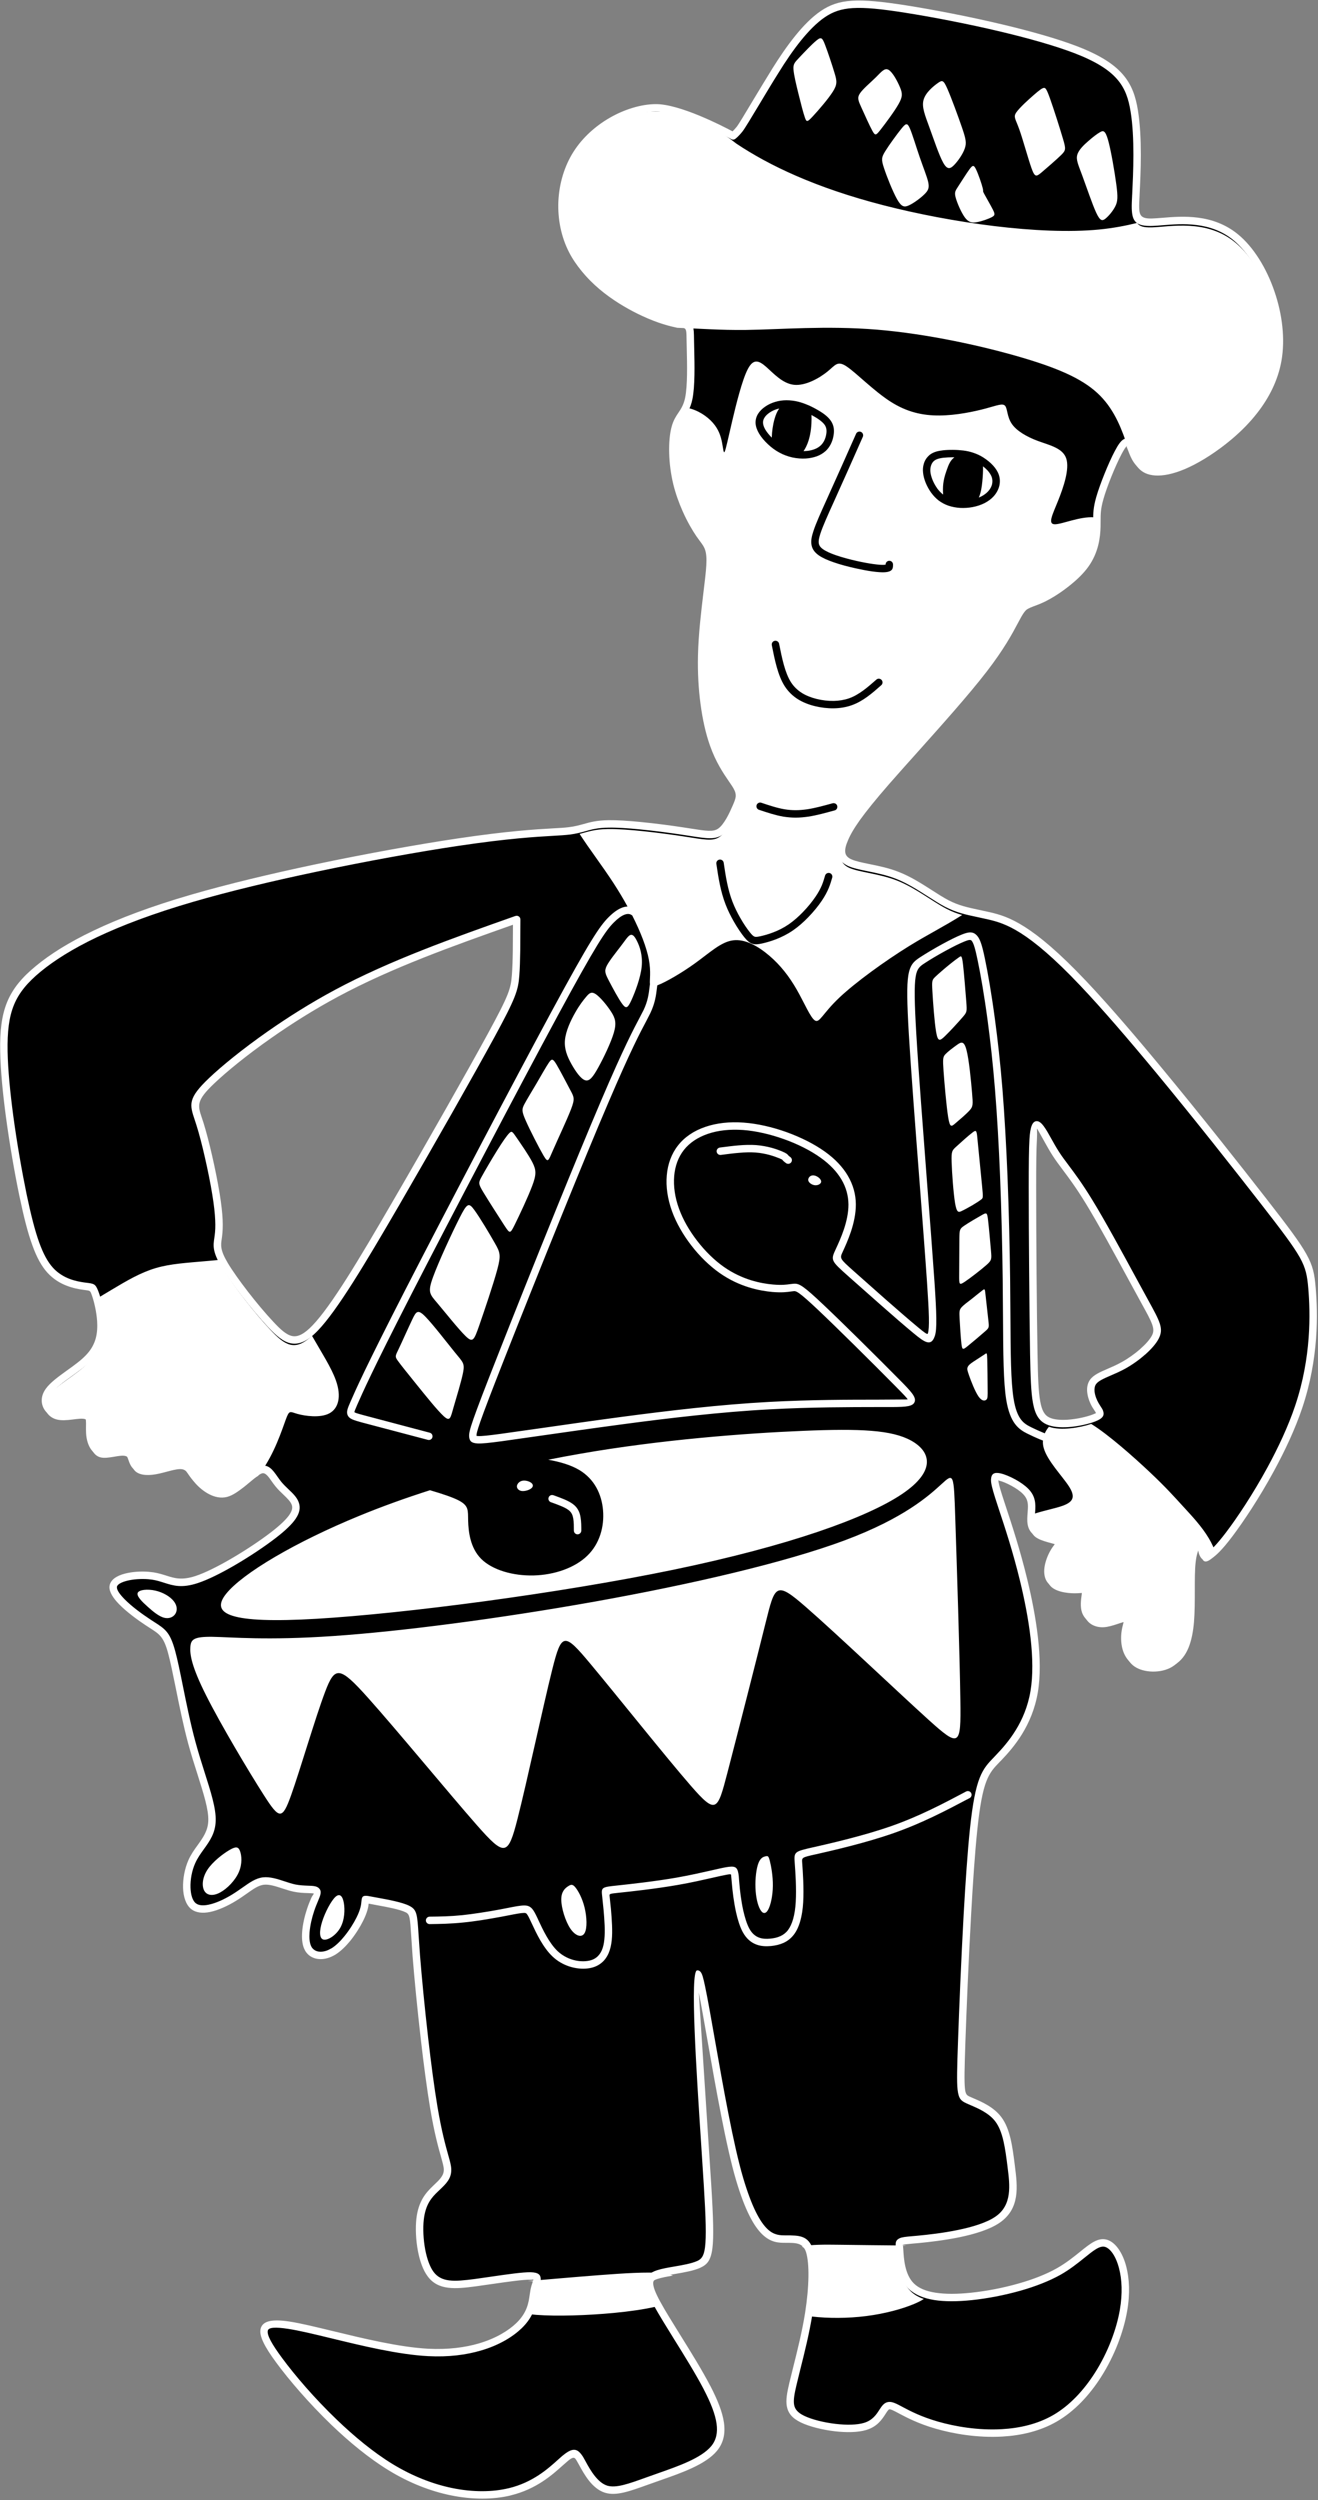<?xml version="1.0" encoding="UTF-8" standalone="no"?><svg xmlns="http://www.w3.org/2000/svg" xmlns:xlink="http://www.w3.org/1999/xlink" clip-rule="evenodd" fill="#000000" fill-rule="evenodd" height="500.4" image-rendering="optimizeQuality" preserveAspectRatio="xMidYMid meet" shape-rendering="geometricPrecision" text-rendering="geometricPrecision" version="1" viewBox="118.2 -0.1 263.8 500.4" width="263.8" zoomAndPan="magnify"><rect x="118.2" y="-0.1" width="263.8" height="500.4" fill="#808080" stroke="none"/><g><g><g id="change1_1"><path d="M222.05 465.4c-2.91,2.8 -8.94,5.82 -18.15,5.34 -9.22,-0.49 -21.61,-4.47 -27.86,-5.44 -6.25,-0.97 -6.36,1.08 -1.94,7.06 4.42,5.97 13.36,15.89 22.25,21.33 8.89,5.44 17.73,6.41 23.82,4.96 6.09,-1.46 9.43,-5.34 11.31,-6.84 1.89,-1.51 2.32,-0.65 3.29,1.13 0.97,1.77 2.48,4.47 4.74,5.17 2.27,0.7 5.28,-0.59 9.54,-2.1 4.26,-1.51 9.75,-3.23 12.07,-6.04 2.32,-2.8 1.45,-6.68 -1.4,-12.17 -2.86,-5.5 -7.71,-12.61 -9.97,-16.76 -2.26,-4.15 -1.94,-5.34 0.16,-6.04 2.1,-0.69 5.98,-0.91 8.14,-1.88 2.15,-0.97 2.58,-2.7 1.78,-15.68 -0.81,-12.99 -2.94,-42.33 -2.03,-42.43 0.17,-0.02 0.44,0.94 0.79,2.61 1.57,7.39 4.74,28.61 7.65,38.42 3.55,12.01 6.79,12.01 9.21,12.01 2.43,0 4.04,0 4.8,2.43 0.75,2.42 0.64,7.27 -0.17,12.39 -0.8,5.12 -2.31,10.51 -3.17,14.17 -0.87,3.67 -1.08,5.61 1.93,7.06 3.02,1.46 9.27,2.42 12.51,1.46 3.23,-0.97 3.44,-3.88 4.68,-4.15 1.24,-0.27 3.51,2.1 9.65,3.88 6.14,1.77 16.16,2.96 23.65,-1.35 7.49,-4.31 12.45,-14.12 13.74,-21.61 1.29,-7.49 -1.07,-12.66 -3.45,-13.41 -2.37,-0.76 -4.74,2.91 -9.48,5.6 -4.74,2.69 -11.85,4.42 -17.51,5.01 -5.66,0.59 -9.86,0.05 -12.02,-2.05 -2.15,-2.1 -2.26,-5.76 -2.37,-7.49 -0.1,-1.72 -0.21,-1.51 3.77,-1.88 3.99,-0.38 12.07,-1.35 15.85,-3.94 3.77,-2.58 3.23,-6.78 2.74,-10.61 -0.48,-3.83 -0.91,-7.27 -2.58,-9.48 -1.67,-2.21 -4.58,-3.18 -6.09,-3.88 -1.51,-0.7 -1.62,-1.13 -1.24,-11.75 0.38,-10.61 1.24,-31.41 2.37,-42.3 1.13,-10.88 2.53,-11.85 5.01,-14.44 2.48,-2.58 6.03,-6.78 7.11,-13.2 1.08,-6.41 -0.32,-15.03 -2.1,-22.36 -1.78,-7.33 -3.93,-13.36 -5.01,-16.75 -1.08,-3.4 -1.08,-4.15 0.22,-3.88 1.29,0.27 3.88,1.56 5.17,2.85 1.29,1.3 1.29,2.59 1.18,4.05 -0.1,1.45 -0.32,3.06 0.87,4.03 1.18,0.97 3.77,1.3 4.58,1.73 0.81,0.43 -0.16,0.97 -1.03,2.48 -0.86,1.51 -1.61,3.98 -0.7,5.39 0.92,1.4 3.5,1.72 5.07,1.72 1.56,0 2.1,-0.32 2.1,0.48 0,0.81 -0.54,2.75 -0.05,4.15 0.48,1.4 1.99,2.27 3.76,2.16 1.78,-0.11 3.83,-1.19 4.48,-1.08 0.64,0.11 -0.11,1.4 -0.33,3.29 -0.21,1.88 0.11,4.36 2,5.66 1.89,1.29 5.33,1.4 7.54,0.05 2.21,-1.35 3.18,-4.15 3.51,-8.03 0.32,-3.88 0,-8.83 0.32,-11.85 0.32,-3.02 1.29,-4.1 1.67,-3.99 0.38,0.11 0.16,1.4 0.54,2.26 0.37,0.86 1.34,1.3 5.22,-3.82 3.88,-5.12 10.67,-15.79 13.96,-25.6 3.28,-9.8 3.07,-18.75 2.64,-23.81 -0.43,-5.07 -1.08,-6.25 -9.75,-17.41 -8.68,-11.15 -25.38,-32.27 -36.05,-43.53 -10.67,-11.26 -15.3,-12.66 -18.75,-13.47 -3.45,-0.81 -5.71,-1.02 -8.52,-2.48 -2.8,-1.45 -6.14,-4.15 -9.8,-5.6 -3.66,-1.46 -7.65,-1.67 -9.65,-2.59 -1.99,-0.92 -1.99,-2.53 -1.02,-4.79 0.97,-2.27 2.91,-5.18 8.35,-11.43 5.45,-6.25 14.39,-15.84 19.45,-22.41 5.07,-6.58 6.26,-10.13 7.49,-11.86 1.24,-1.72 2.54,-1.61 4.96,-2.8 2.43,-1.18 5.98,-3.66 7.92,-6.36 1.94,-2.69 2.27,-5.6 2.32,-7.59 0.05,-2 -0.16,-3.08 0.59,-5.71 0.75,-2.65 2.48,-6.85 3.66,-9.11 1.19,-2.26 1.84,-2.59 2.37,-1.51 0.54,1.08 0.97,3.56 3.18,4.58 2.21,1.02 6.2,0.59 11.86,-2.85 5.65,-3.45 12.98,-9.92 14.55,-18.7 1.56,-8.78 -2.64,-19.88 -8.41,-24.62 -5.76,-4.75 -13.09,-3.13 -16.7,-3.02 -3.61,0.11 -3.51,-1.29 -3.29,-5.55 0.22,-4.26 0.54,-11.37 -0.32,-16.7 -0.86,-5.34 -2.91,-8.9 -11.75,-12.29 -8.84,-3.39 -24.46,-6.63 -34.05,-8.14 -9.59,-1.51 -13.15,-1.29 -16.54,1.03 -3.4,2.31 -6.63,6.73 -9.49,11.31 -2.85,4.58 -6.44,10.79 -7.16,11.7 -0.72,0.9 -1.31,1.36 -1.31,1.36 0,0 -10.22,-5.67 -15.5,-5.62 -5.28,0.05 -12.18,3.5 -15.79,9.16 -3.61,5.66 -3.93,13.52 -0.86,19.45 3.07,5.93 9.53,9.91 14.06,12.01 4.53,2.1 7.11,2.32 8.35,2.7 1.24,0.38 1.13,0.91 1.19,3.82 0.05,2.91 0.27,8.19 -0.33,11.05 -0.59,2.86 -1.99,3.29 -2.69,5.77 -0.7,2.47 -0.7,7 0.32,11.2 1.03,4.21 3.07,8.08 4.53,10.19 1.45,2.1 2.32,2.42 2.1,6.25 -0.21,3.82 -1.51,11.15 -1.67,18.05 -0.16,6.89 0.81,13.36 2.37,17.78 1.56,4.41 3.72,6.79 4.64,8.4 0.91,1.62 0.59,2.48 -0.11,4.1 -0.7,1.61 -1.78,3.98 -3.18,4.95 -1.4,0.97 -3.13,0.54 -7.38,-0.1 -4.26,-0.65 -11.05,-1.51 -14.93,-1.46 -3.88,0.06 -4.85,1.02 -7.92,1.4 -3.07,0.38 -8.24,0.16 -22.31,2.27 -14.06,2.1 -37.01,6.52 -53.12,11.2 -16.11,4.69 -25.38,9.65 -30.82,14.12 -5.44,4.47 -7.06,8.46 -6.9,16.59 0.16,8.14 2.1,20.43 3.83,28.73 1.72,8.29 3.23,12.6 5.44,15.03 2.21,2.42 5.12,2.96 6.68,3.18 1.56,0.21 1.78,0.1 2.21,1.18 0.43,1.08 1.08,3.34 1.24,5.77 0.16,2.42 -0.16,5.01 -2.43,7.38 -2.26,2.37 -6.46,4.52 -7.97,6.62 -1.51,2.11 -0.32,4.15 1.61,4.69 1.94,0.54 4.64,-0.43 5.77,-0.05 1.13,0.38 0.7,2.1 0.81,3.82 0.11,1.73 0.75,3.45 2.26,3.83 1.51,0.38 3.88,-0.59 5.01,-0.27 1.13,0.32 1.03,1.94 1.78,2.86 0.76,0.91 2.37,1.13 4.26,0.81 1.88,-0.33 4.04,-1.19 5.22,-1.03 1.19,0.16 1.41,1.35 2.75,2.86 1.35,1.51 3.83,3.34 6.31,2.69 2.47,-0.65 4.95,-3.77 6.57,-4.36 1.62,-0.6 2.37,1.34 3.61,2.85 1.24,1.51 2.96,2.59 3.39,3.99 0.44,1.4 -0.43,3.12 -4.41,6.2 -3.99,3.07 -11.1,7.49 -15.36,8.89 -4.26,1.4 -5.66,-0.22 -8.73,-0.71 -3.07,-0.48 -7.81,0.17 -7.97,2.16 -0.17,1.99 4.25,5.33 6.95,7.11 2.69,1.78 3.66,2 4.74,5.93 1.08,3.93 2.26,11.58 4.04,18.16 1.78,6.57 4.15,12.07 4.04,15.62 -0.11,3.56 -2.69,5.18 -4.04,8.19 -1.35,3.02 -1.46,7.44 0.32,8.89 1.78,1.46 5.44,-0.05 8.03,-1.61 2.59,-1.57 4.1,-3.18 5.98,-3.4 1.89,-0.21 4.15,0.97 6.2,1.4 2.05,0.44 3.88,0.11 4.36,0.54 0.49,0.43 -0.37,1.62 -1.13,3.88 -0.75,2.26 -1.4,5.6 -0.59,7.44 0.81,1.83 3.07,2.15 5.22,0.81 2.16,-1.35 4.21,-4.37 5.23,-6.42 1.03,-2.04 1.03,-3.12 1.08,-3.61 0.05,-0.48 0.16,-0.37 1.88,-0.05 1.73,0.32 5.07,0.86 6.58,1.62 1.51,0.75 1.18,1.72 1.78,9.37 0.59,7.65 2.1,21.99 3.5,30.34 1.4,8.35 2.69,10.72 2.75,12.39 0.05,1.67 -1.14,2.64 -2.43,3.88 -1.29,1.24 -2.69,2.75 -3.07,6.09 -0.38,3.34 0.27,8.51 2.1,10.99 1.83,2.48 4.85,2.26 8.89,1.72 4.05,-0.54 9.11,-1.4 11.16,-1.34 2.04,0.05 1.07,1.02 0.7,2.8 -0.38,1.78 -0.17,4.36 -3.08,7.16zm114.11 -225c3.24,5.28 7.87,14.01 10.62,19.02 2.75,5.01 3.61,6.31 2.64,8.14 -0.97,1.83 -3.77,4.2 -6.42,5.66 -2.63,1.45 -5.11,1.99 -6.03,3.28 -0.91,1.29 -0.27,3.34 0.49,4.64 0.75,1.29 1.61,1.83 -0.33,2.58 -1.94,0.76 -6.68,1.73 -9.16,0.59 -2.47,-1.13 -2.69,-4.36 -2.85,-13.47 -0.16,-9.1 -0.27,-24.08 -0.27,-33.24 0,-9.16 0.11,-12.5 0.86,-12.55 0.75,-0.06 2.15,3.17 3.77,5.71 1.62,2.53 3.45,4.36 6.68,9.64zm-114.55 -56.47c-12.5,4.42 -25,8.84 -36.04,14.77 -11.05,5.92 -20.64,13.36 -25.01,17.51 -4.36,4.15 -3.5,5.01 -2.37,8.57 1.14,3.55 2.54,9.8 3.24,14.11 0.7,4.31 0.7,6.68 0.48,8.35 -0.21,1.67 -0.64,2.64 1.24,5.82 1.89,3.18 6.09,8.57 9.21,11.91 3.13,3.34 5.18,4.63 8.95,0.7 3.77,-3.93 9.27,-13.09 16.05,-24.78 6.79,-11.7 14.88,-25.92 19.13,-33.73 4.26,-7.82 4.69,-9.22 4.91,-12.02 0.21,-2.8 0.21,-7 0.21,-11.21z" fill="#000000"/></g><g id="change2_1"><path d="M222.57 465.94c-1.7,1.63 -4.4,3.34 -8.11,4.42 -2.91,0.86 -6.44,1.34 -10.6,1.12 -5.97,-0.31 -13.23,-2.08 -19.33,-3.56 -3.37,-0.82 -6.4,-1.55 -8.6,-1.89 -2.66,-0.41 -3.98,-0.31 -4.13,0.35 -0.2,0.9 0.82,2.72 2.9,5.53 2.48,3.36 6.4,7.97 10.93,12.31 3.47,3.33 7.3,6.51 11.11,8.84 4.06,2.48 8.12,4.02 11.89,4.81 4.29,0.89 8.21,0.81 11.37,0.05l0.06 -0.01c4.78,-1.16 7.83,-3.9 9.77,-5.65 0.4,-0.33 0.82,-0.76 1.23,-1.06 1.71,-1.36 2.59,-1.2 3.45,-0.11 0.3,0.36 0.56,0.84 0.87,1.41l0.06 0.11c0.46,0.85 1.06,1.92 1.8,2.85 0.7,0.88 1.53,1.64 2.49,1.94l0.02 0.01c1.76,0.52 4.23,-0.37 7.58,-1.57l2.67 -0.95c3.94,-1.38 8.57,-3 10.55,-5.39 1.01,-1.22 1.32,-2.71 1.07,-4.5 -0.27,-1.92 -1.17,-4.19 -2.56,-6.86l-0.02 -0.05c-1.62,-3.09 -3.88,-6.73 -5.95,-10.05 -1.55,-2.5 -2.99,-4.82 -3.99,-6.64 -1.21,-2.21 -1.72,-3.67 -1.65,-4.72 0.09,-1.28 0.87,-1.93 2.23,-2.38 0.96,-0.32 2.21,-0.54 3.52,-0.76 1.65,-0.28 3.4,-0.59 4.54,-1.1l0.03 -0.01c0.81,-0.38 1.31,-0.93 1.54,-2.74 0.27,-2.12 0.17,-5.76 -0.23,-12.2l-0.54 -8.41c-0.95,-14.55 -2.27,-34.64 -0.82,-34.81 0.51,-0.06 0.87,0.36 1.12,1.2 0.14,0.45 0.3,1.13 0.48,1.99 0.51,2.41 1.18,6.22 1.95,10.61 1.63,9.26 3.72,21.15 5.68,27.76 1.74,5.86 3.36,8.77 4.83,10.19 1.34,1.29 2.6,1.29 3.67,1.29 2.75,0 4.59,0 5.51,2.95 0.39,1.27 0.56,3.13 0.54,5.32 -0.03,2.2 -0.27,4.77 -0.68,7.41 -0.62,3.87 -1.61,7.86 -2.44,11.15l-0.75 3.07c-0.41,1.74 -0.67,3.07 -0.48,4.05 0.17,0.88 0.75,1.56 2.02,2.17 1.51,0.73 3.89,1.33 6.27,1.61 2.14,0.25 4.26,0.23 5.69,-0.2 1.71,-0.51 2.48,-1.69 3.06,-2.59 0.5,-0.77 0.91,-1.4 1.69,-1.57 0.81,-0.18 1.65,0.27 2.99,0.98l0.05 0.03c1.47,0.78 3.64,1.92 6.97,2.88 3.42,0.99 8.09,1.8 12.82,1.53 3.55,-0.2 7.14,-1.01 10.25,-2.8 3.35,-1.93 6.18,-5.01 8.39,-8.48 2.59,-4.07 4.31,-8.67 4.99,-12.61 0.56,-3.29 0.41,-6.1 -0.15,-8.25 -0.62,-2.45 -1.73,-4 -2.79,-4.34 -1.05,-0.33 -2.36,0.73 -4.13,2.16l-0.05 0.04c-1.29,1.04 -2.81,2.26 -4.71,3.35 -2.28,1.28 -5.07,2.36 -7.98,3.19 -3.3,0.94 -6.77,1.59 -9.82,1.91 -2.89,0.3 -5.43,0.31 -7.52,-0.02 -2.17,-0.35 -3.9,-1.07 -5.1,-2.23 -2.24,-2.2 -2.46,-5.79 -2.57,-7.7l-0.03 -0.42c-0.07,-1.08 -0.09,-1.59 0.74,-2 0.49,-0.24 1.22,-0.31 2.59,-0.43l1.12 -0.1c1.98,-0.19 4.98,-0.52 7.93,-1.13 2.9,-0.59 5.78,-1.45 7.57,-2.68 3.38,-2.32 2.89,-6.28 2.43,-9.88l-0.01 -0.11c-0.47,-3.69 -0.9,-7.01 -2.44,-9.05 -1.28,-1.7 -3.46,-2.63 -4.98,-3.28l-0.86 -0.38c-0.98,-0.46 -1.51,-0.84 -1.72,-2.74 -0.17,-1.56 -0.1,-4.35 0.09,-9.69 0.22,-6.31 0.62,-16.19 1.13,-25.42 0.36,-6.36 0.78,-12.47 1.24,-16.93 1.11,-10.63 2.5,-12.07 4.87,-14.52l0.34 -0.36c1.22,-1.27 2.7,-2.93 3.99,-5.04 1.29,-2.1 2.41,-4.67 2.93,-7.77 0.53,-3.13 0.45,-6.82 0.02,-10.63 -0.44,-3.85 -1.23,-7.8 -2.11,-11.43 -1.4,-5.79 -3.06,-10.82 -4.23,-14.33l-0.77 -2.38c-0.56,-1.78 -0.84,-2.89 -0.81,-3.57l0 -0.02c0.06,-1.22 0.68,-1.49 1.89,-1.24l0.02 0.01c0.76,0.16 1.88,0.62 2.96,1.21 0.96,0.53 1.91,1.18 2.56,1.84 0.76,0.76 1.15,1.53 1.32,2.33l0.01 0.03c0.16,0.75 0.13,1.49 0.08,2.26l-0.03 0.32c-0.09,1.18 -0.18,2.43 0.62,3.09l0.02 0.02c0.64,0.5 1.85,0.83 2.84,1.09 0.65,0.18 1.22,0.33 1.6,0.53 0.84,0.45 0.89,0.96 0.52,1.67 -0.11,0.21 -0.28,0.44 -0.48,0.7 -0.23,0.31 -0.52,0.69 -0.77,1.13 -0.44,0.78 -0.85,1.82 -0.98,2.81 -0.09,0.7 -0.04,1.36 0.25,1.81l0.02 0.03c0.28,0.41 0.82,0.71 1.44,0.92 0.98,0.34 2.14,0.43 2.99,0.43l1.52 -0.06c0.94,0 1.32,0.24 1.32,1.29 0,0.28 -0.05,0.63 -0.1,1.04 -0.12,0.87 -0.28,2.05 0.01,2.87 0.18,0.52 0.56,0.95 1.06,1.24l0.03 0.02c0.53,0.29 1.2,0.44 1.93,0.4 0.89,-0.06 1.9,-0.39 2.71,-0.66 0.81,-0.27 1.47,-0.49 1.93,-0.41 0.83,0.14 0.98,0.66 0.84,1.5l-0.2 0.86c-0.12,0.48 -0.27,1.08 -0.35,1.74 -0.1,0.97 -0.06,2.08 0.29,3.07 0.26,0.74 0.7,1.42 1.39,1.89 0.83,0.57 2.04,0.88 3.3,0.89 1.22,0.01 2.47,-0.27 3.43,-0.86 0.96,-0.58 1.67,-1.5 2.17,-2.71 0.52,-1.27 0.83,-2.87 0.98,-4.74 0.16,-1.92 0.16,-4.11 0.16,-6.2 0,-2.11 0,-4.11 0.17,-5.67 0.09,-0.87 0.24,-1.6 0.41,-2.18 0.23,-0.8 0.52,-1.37 0.78,-1.74 0.4,-0.55 0.88,-0.78 1.26,-0.73l0.22 0.04c0.63,0.21 0.69,0.81 0.75,1.55 0.04,0.38 0.08,0.82 0.21,1.11 0.02,0.05 0.08,0.08 0.26,-0.02 0.69,-0.38 1.82,-1.49 3.69,-3.95 2.21,-2.91 5.36,-7.63 8.26,-12.95 2.16,-3.97 4.19,-8.28 5.58,-12.43 1.62,-4.83 2.38,-9.46 2.68,-13.5 0.3,-4.05 0.14,-7.52 -0.07,-10.02 -0.21,-2.43 -0.47,-3.92 -1.69,-6.12 -1.27,-2.26 -3.59,-5.34 -7.91,-10.89 -5.15,-6.61 -13.11,-16.73 -20.93,-26.18 -5.4,-6.52 -10.75,-12.74 -15.07,-17.3 -5.28,-5.58 -9.06,-8.71 -11.94,-10.54 -2.82,-1.79 -4.78,-2.33 -6.44,-2.72l-2.27 -0.5c-2.32,-0.49 -4.19,-0.89 -6.42,-2.04 -1.09,-0.57 -2.26,-1.32 -3.49,-2.11 -1.94,-1.24 -4.05,-2.59 -6.24,-3.46 -1.92,-0.77 -3.97,-1.19 -5.74,-1.55 -1.58,-0.32 -2.95,-0.6 -3.94,-1.05 -1.25,-0.58 -1.88,-1.4 -2.05,-2.46 -0.15,-0.95 0.11,-2.06 0.65,-3.31 0.5,-1.17 1.25,-2.51 2.58,-4.35 1.3,-1.82 3.17,-4.14 5.89,-7.27 1.55,-1.78 3.58,-4.04 5.71,-6.42 4.79,-5.35 10.2,-11.39 13.72,-15.95 3.45,-4.48 5.08,-7.55 6.16,-9.58 0.5,-0.95 0.9,-1.68 1.31,-2.26 0.97,-1.35 1.93,-1.72 3.29,-2.22 0.56,-0.21 1.21,-0.45 1.94,-0.81 1.29,-0.63 2.91,-1.64 4.42,-2.86 1.24,-0.99 2.4,-2.11 3.23,-3.27 0.9,-1.26 1.44,-2.58 1.74,-3.81 0.32,-1.25 0.41,-2.42 0.43,-3.37l0.01 -1.19c0,-1.39 0,-2.55 0.61,-4.71 0.37,-1.3 0.98,-2.98 1.64,-4.62 0.69,-1.73 1.46,-3.43 2.09,-4.62 0.65,-1.25 1.2,-2 1.7,-2.3 0.86,-0.53 1.48,-0.21 1.99,0.8 0.14,0.28 0.26,0.59 0.38,0.93l0.02 0.04c0.4,1.09 0.98,2.6 2.42,3.27 1.05,0.48 2.58,0.59 4.58,0.1l0.03 0c1.82,-0.44 4,-1.37 6.55,-2.92 3.14,-1.91 6.8,-4.77 9.66,-8.45 2.18,-2.79 3.89,-6.06 4.54,-9.74 0.74,-4.16 0.15,-8.87 -1.31,-13.14 -1.53,-4.47 -3.99,-8.44 -6.83,-10.78 -4.6,-3.78 -10.36,-3.3 -14.16,-2.99 -0.74,0.06 -1.41,0.12 -2.05,0.14 -3.27,0.1 -4.06,-0.84 -4.14,-3.5 -0.02,-0.75 0.03,-1.64 0.08,-2.7l0.01 -0.12c0.1,-2.12 0.24,-4.94 0.24,-7.92 0,-2.95 -0.13,-6.03 -0.56,-8.64 -0.4,-2.53 -1.09,-4.65 -2.7,-6.49 -1.65,-1.9 -4.28,-3.57 -8.57,-5.22 -3.87,-1.48 -9.07,-2.94 -14.49,-4.24 -6.86,-1.64 -14.08,-3.01 -19.41,-3.85 -4.74,-0.75 -7.98,-1.07 -10.44,-0.92 -2.36,0.15 -3.99,0.74 -5.58,1.82 -1.63,1.11 -3.23,2.75 -4.78,4.66 -1.56,1.93 -3.07,4.16 -4.48,6.44 -1.29,2.05 -2.66,4.34 -3.87,6.36 -1.59,2.65 -2.92,4.86 -3.35,5.4 -0.8,1.01 -1.36,1.42 -1.36,1.42 -0.25,0.25 -0.64,0.29 -0.92,0.11 -0.71,-0.39 -10.22,-5.55 -15.11,-5.51 -2.62,0.03 -5.68,0.94 -8.5,2.58 -2.61,1.51 -5.01,3.64 -6.67,6.24 -1.72,2.7 -2.67,5.95 -2.81,9.24 -0.15,3.29 0.51,6.62 1.99,9.47 1.26,2.44 3.14,4.56 5.22,6.33 2.8,2.39 5.96,4.18 8.49,5.35 3.38,1.56 5.66,2.06 7.08,2.37l0.03 0.01c0.45,0.1 0.82,0.18 1.15,0.28l0.04 0.01c1.61,0.51 1.62,1.1 1.66,3.82l0.04 1.86c0.07,3.03 0.17,7.45 -0.37,10.04 -0.35,1.68 -0.94,2.58 -1.53,3.47 -0.44,0.66 -0.88,1.32 -1.17,2.35 -0.35,1.21 -0.51,2.98 -0.46,4.96 0.06,1.86 0.31,3.91 0.78,5.87 0.44,1.81 1.09,3.57 1.79,5.14l0.01 0.04c0.87,1.95 1.84,3.62 2.62,4.75l0.69 0.94c1.12,1.5 1.74,2.35 1.54,5.78 -0.08,1.47 -0.32,3.43 -0.59,5.67 -0.44,3.66 -0.98,8.11 -1.08,12.36 -0.07,3.31 0.11,6.54 0.5,9.46 0.41,3.07 1.05,5.83 1.83,8.05 1.12,3.15 2.56,5.25 3.59,6.76 0.4,0.58 0.74,1.08 0.99,1.53l0.02 0.04c0.53,0.93 0.7,1.68 0.63,2.43 -0.06,0.72 -0.34,1.4 -0.72,2.28 -0.36,0.83 -0.82,1.87 -1.37,2.8 -0.57,1 -1.27,1.92 -2.07,2.48 -1.47,1.01 -3.05,0.77 -6.49,0.23l-1.43 -0.22c-2.44,-0.37 -5.7,-0.81 -8.71,-1.1 -2.27,-0.22 -4.45,-0.37 -6.09,-0.34 -2.21,0.02 -3.45,0.37 -4.7,0.72 -0.92,0.25 -1.85,0.51 -3.14,0.67 -0.88,0.11 -1.94,0.17 -3.31,0.25 -3.43,0.2 -8.91,0.51 -18.98,2.01 -7.71,1.15 -18.07,3 -28.49,5.2 -8.6,1.81 -17.27,3.87 -24.54,5.99 -8.01,2.33 -14.32,4.73 -19.3,7.09 -4.95,2.36 -8.58,4.69 -11.25,6.88 -2.62,2.16 -4.33,4.19 -5.34,6.63 -1.02,2.47 -1.36,5.41 -1.29,9.38 0.07,3.64 0.51,8.15 1.12,12.75 0.75,5.58 1.76,11.31 2.69,15.83 0.86,4.12 1.66,7.25 2.51,9.62 0.84,2.32 1.72,3.92 2.76,5.07 1.01,1.11 2.19,1.79 3.3,2.22 1.12,0.43 2.19,0.61 2.93,0.72l0.48 0.06c1.49,0.19 1.78,0.23 2.32,1.58 0.26,0.64 0.59,1.69 0.85,2.92 0.2,0.93 0.37,1.99 0.44,3.08 0.09,1.27 0.04,2.61 -0.33,3.95 -0.37,1.36 -1.08,2.71 -2.3,3.99 -1.09,1.14 -2.58,2.21 -4.02,3.25 -1.6,1.15 -3.15,2.27 -3.89,3.3 -0.23,0.32 -0.38,0.64 -0.47,0.94l0 0.02c-0.12,0.44 -0.09,0.86 0.05,1.21 0.15,0.38 0.42,0.71 0.77,0.96 0.25,0.18 0.55,0.32 0.87,0.41l0.03 0.01c0.91,0.24 2.12,0.09 3.18,-0.04 1.01,-0.13 1.91,-0.24 2.59,-0.02l0.05 0.02c1.3,0.47 1.28,1.73 1.25,3.21 -0.01,0.4 -0.01,0.83 0.01,1.26 0.05,0.83 0.24,1.65 0.6,2.25 0.26,0.45 0.62,0.78 1.1,0.9 0.64,0.16 1.6,0 2.49,-0.15 0.95,-0.16 1.85,-0.31 2.54,-0.11 1.06,0.3 1.35,1.14 1.66,2.03 0.14,0.39 0.28,0.8 0.49,1.06l0.04 0.04c0.24,0.28 0.65,0.47 1.16,0.56 0.66,0.13 1.48,0.1 2.36,-0.05 0.68,-0.11 1.42,-0.31 2.12,-0.5 1.27,-0.33 2.45,-0.65 3.33,-0.53 1.09,0.15 1.54,0.8 2.17,1.73 0.28,0.41 0.6,0.88 1.04,1.37l0.03 0.04c0.7,0.78 1.73,1.65 2.9,2.15 0.83,0.35 1.74,0.51 2.63,0.28 1.27,-0.33 2.63,-1.48 3.84,-2.49l0.05 -0.03c0.96,-0.81 1.83,-1.54 2.61,-1.82l0.06 -0.02c1.74,-0.61 2.62,0.65 3.62,2.07 0.25,0.35 0.51,0.73 0.76,1.03 0.42,0.51 0.92,0.99 1.4,1.45 0.94,0.89 1.81,1.72 2.13,2.79 0.28,0.91 0.17,1.9 -0.64,3.1l-0.03 0.05c-0.71,1.04 -1.97,2.29 -4,3.85 -2.18,1.68 -5.28,3.76 -8.34,5.53 -2.62,1.52 -5.23,2.82 -7.24,3.48l-0.03 0.01c-3.19,1.05 -4.88,0.51 -6.73,-0.08 -0.72,-0.23 -1.47,-0.47 -2.31,-0.6l-0.85 -0.1c-1.41,-0.11 -3.02,-0.01 -4.29,0.32 -1.07,0.28 -1.87,0.69 -1.98,1.19l0 0.07c-0.05,0.58 0.58,1.45 1.5,2.39 1.44,1.48 3.57,3.02 5.12,4.04l0.83 0.54c2.24,1.44 3.18,2.04 4.21,5.81 0.48,1.76 0.99,4.25 1.55,7.04 0.7,3.47 1.5,7.44 2.5,11.13 0.6,2.21 1.25,4.26 1.85,6.16 1.24,3.89 2.29,7.18 2.21,9.67 -0.07,2.48 -1.2,4.05 -2.38,5.69 -0.62,0.86 -1.26,1.75 -1.72,2.79 -0.66,1.47 -1,3.3 -0.94,4.91 0.05,1.37 0.38,2.55 1.05,3.1l0.03 0.02c0.58,0.45 1.49,0.49 2.51,0.28 1.51,-0.3 3.24,-1.13 4.64,-1.98 0.84,-0.51 1.55,-1.02 2.2,-1.47 1.46,-1.03 2.63,-1.86 4.08,-2.03 1.39,-0.15 2.86,0.32 4.32,0.8 0.72,0.24 1.46,0.48 2.11,0.62 0.92,0.19 1.83,0.22 2.56,0.25 0.97,0.03 1.7,0.06 2.15,0.46l0.04 0.04c0.66,0.62 0.33,1.39 -0.21,2.67 -0.23,0.55 -0.51,1.22 -0.75,1.96 -0.41,1.21 -0.78,2.75 -0.9,4.18 -0.08,1.06 -0.02,2.04 0.28,2.72l0.14 0.28c0.3,0.46 0.76,0.76 1.29,0.86 0.6,0.11 1.32,0.02 2.05,-0.31l0.67 -0.35c0.88,-0.55 1.75,-1.42 2.53,-2.38 1.02,-1.25 1.88,-2.64 2.43,-3.74 0.85,-1.7 0.94,-2.67 0.98,-3.17l0.02 -0.18c0.09,-0.85 0.24,-1.1 1.25,-0.99l2.24 0.41c1.86,0.34 4.63,0.85 6.04,1.55 1.57,0.79 1.63,1.59 1.91,6.01l0.28 3.98c0.33,4.2 0.93,10.42 1.63,16.53 0.58,5.02 1.23,9.99 1.86,13.73 0.84,4.98 1.64,7.82 2.15,9.65 0.36,1.27 0.59,2.09 0.61,2.85 0.06,1.86 -1.05,2.91 -2.34,4.14l-0.32 0.3c-0.61,0.58 -1.24,1.23 -1.75,2.09 -0.51,0.87 -0.91,1.99 -1.09,3.54 -0.19,1.72 -0.1,3.95 0.29,6.03 0.34,1.76 0.89,3.39 1.67,4.44 0.77,1.05 1.82,1.53 3.11,1.7l0.03 0c1.39,0.17 3.1,-0.02 5.05,-0.27l3.37 -0.48c3.18,-0.46 6.33,-0.92 7.9,-0.88 1.56,0.04 2.01,0.54 1.99,1.47l0 0.02c-0.01,0.36 -0.13,0.72 -0.27,1.15 -0.11,0.32 -0.23,0.7 -0.31,1.06l-0.16 1.02c-0.24,1.78 -0.56,4.07 -3.12,6.53zm-8.53 3c3.46,-1.02 5.95,-2.58 7.5,-4.07 2.18,-2.1 2.46,-4.1 2.68,-5.67l0.18 -1.12c0.1,-0.48 0.23,-0.88 0.34,-1.21 0.11,-0.33 0.2,-0.61 0.21,-0.74 0,-0.05 -0.13,0.06 -0.54,0.05 -1.43,-0.04 -4.53,0.41 -7.66,0.86l-3.38 0.48c-2.06,0.27 -3.87,0.47 -5.44,0.27l-0.02 0c-1.69,-0.21 -3.07,-0.86 -4.12,-2.29 -0.93,-1.25 -1.57,-3.09 -1.94,-5.05 -0.42,-2.21 -0.52,-4.61 -0.31,-6.47 0.2,-1.78 0.69,-3.09 1.29,-4.12 0.61,-1.03 1.32,-1.76 2,-2.41l0.32 -0.31c1.04,-0.98 1.92,-1.82 1.88,-3.02 -0.01,-0.57 -0.23,-1.32 -0.55,-2.49 -0.53,-1.86 -1.34,-4.74 -2.19,-9.8 -0.63,-3.78 -1.29,-8.77 -1.87,-13.82 -0.71,-6.16 -1.31,-12.39 -1.64,-16.58l-0.27 -4c-0.24,-3.7 -0.29,-4.37 -1.09,-4.77 -1.22,-0.61 -3.87,-1.09 -5.64,-1.41l-1.79 -0.34c-0.06,0.64 -0.25,1.74 -1.12,3.47 -0.59,1.18 -1.51,2.68 -2.59,4.01 -0.88,1.07 -1.88,2.05 -2.9,2.7 -0.29,0.17 -0.58,0.33 -0.84,0.44l-0.02 0.01c-1.02,0.45 -2.04,0.58 -2.92,0.41 -0.95,-0.18 -1.76,-0.7 -2.28,-1.54l-0.24 -0.47c-0.41,-0.93 -0.5,-2.15 -0.4,-3.43 0.12,-1.54 0.53,-3.22 0.97,-4.53 0.28,-0.86 0.56,-1.52 0.79,-2.06 0.28,-0.67 0.61,-0.94 0.56,-1.02 -0.06,-0.06 -0.56,-0.07 -1.22,-0.1 -0.79,-0.02 -1.76,-0.06 -2.81,-0.28 -0.77,-0.16 -1.52,-0.41 -2.27,-0.65 -1.31,-0.43 -2.63,-0.86 -3.69,-0.74 -1.08,0.13 -2.11,0.85 -3.39,1.76 -0.69,0.48 -1.44,1.02 -2.3,1.53 -1.51,0.92 -3.4,1.82 -5.11,2.17 -1.43,0.28 -2.76,0.18 -3.73,-0.58l-0.04 -0.03c-1.03,-0.84 -1.54,-2.43 -1.6,-4.2 -0.06,-1.82 0.33,-3.9 1.07,-5.57 0.52,-1.17 1.21,-2.13 1.88,-3.05 1.04,-1.45 2.04,-2.84 2.1,-4.86 0.07,-2.24 -0.95,-5.42 -2.14,-9.19 -0.62,-1.94 -1.29,-4.05 -1.88,-6.22 -0.98,-3.64 -1.8,-7.68 -2.51,-11.22 -0.56,-2.76 -1.06,-5.22 -1.53,-6.94 -0.88,-3.21 -1.68,-3.73 -3.58,-4.95l-0.85 -0.55c-1.61,-1.06 -3.83,-2.67 -5.37,-4.25 -1.19,-1.22 -2,-2.47 -1.92,-3.54l0.02 -0.15c0.19,-1.21 1.44,-2.01 3.07,-2.43 1.45,-0.38 3.24,-0.49 4.79,-0.36l0.95 0.11c0.98,0.16 1.78,0.41 2.54,0.65 1.61,0.52 3.08,0.98 5.82,0.09l0.03 -0.01c1.9,-0.63 4.42,-1.89 6.96,-3.36 3.01,-1.74 6.04,-3.77 8.17,-5.41 1.9,-1.47 3.06,-2.6 3.68,-3.51l0.02 -0.04c0.52,-0.77 0.61,-1.35 0.46,-1.84 -0.21,-0.71 -0.95,-1.41 -1.73,-2.16 -0.51,-0.48 -1.04,-0.99 -1.52,-1.58 -0.32,-0.38 -0.58,-0.76 -0.83,-1.11 -0.65,-0.93 -1.23,-1.75 -1.93,-1.53l-0.03 0.01c-0.55,0.21 -1.32,0.85 -2.16,1.56l-0.06 0.05c-1.32,1.11 -2.82,2.37 -4.42,2.78 -1.24,0.32 -2.48,0.12 -3.59,-0.36 -1.38,-0.58 -2.6,-1.61 -3.42,-2.52l-0.03 -0.04c-0.51,-0.57 -0.87,-1.09 -1.16,-1.52 -0.41,-0.61 -0.7,-1.03 -1.14,-1.09 -0.59,-0.08 -1.63,0.2 -2.75,0.49 -0.73,0.19 -1.5,0.4 -2.25,0.53 -1.05,0.18 -2.05,0.2 -2.88,0.04 -0.85,-0.16 -1.55,-0.5 -2.03,-1.06l-0.04 -0.05c-0.38,-0.46 -0.57,-1 -0.75,-1.52 -0.18,-0.51 -0.35,-1 -0.66,-1.09 -0.38,-0.11 -1.12,0.02 -1.9,0.15 -1.03,0.17 -2.14,0.35 -3.09,0.12 -0.9,-0.22 -1.56,-0.81 -2.02,-1.58 -0.49,-0.83 -0.74,-1.88 -0.8,-2.92 -0.03,-0.46 -0.02,-0.93 -0.02,-1.38 0.02,-0.89 0.03,-1.65 -0.27,-1.78l-0.02 -0.01c-0.34,-0.11 -1.09,-0.02 -1.93,0.09 -1.19,0.14 -2.55,0.31 -3.75,-0.01l-0.05 -0.01c-0.48,-0.13 -0.94,-0.35 -1.33,-0.64 -0.58,-0.41 -1.03,-0.97 -1.28,-1.62 -0.25,-0.64 -0.31,-1.37 -0.11,-2.14l0.01 -0.04c0.13,-0.46 0.36,-0.93 0.7,-1.4 0.88,-1.23 2.52,-2.41 4.22,-3.64 1.39,-0.99 2.82,-2.02 3.81,-3.07 1.04,-1.08 1.64,-2.22 1.95,-3.35 0.31,-1.15 0.35,-2.32 0.28,-3.47 -0.07,-1.01 -0.23,-2 -0.42,-2.87 -0.24,-1.13 -0.54,-2.09 -0.77,-2.66 -0.22,-0.55 -0.36,-0.57 -1.12,-0.66l-0.5 -0.07c-0.81,-0.11 -1.99,-0.31 -3.27,-0.81 -1.29,-0.49 -2.67,-1.3 -3.86,-2.6 -1.17,-1.29 -2.15,-3.05 -3.05,-5.57 -0.89,-2.45 -1.7,-5.64 -2.57,-9.81 -0.95,-4.57 -1.96,-10.34 -2.71,-15.95 -0.62,-4.65 -1.06,-9.2 -1.13,-12.91 -0.09,-4.17 0.3,-7.29 1.4,-9.97 1.12,-2.69 2.95,-4.9 5.77,-7.21 2.76,-2.28 6.49,-4.67 11.56,-7.08 5.04,-2.4 11.42,-4.83 19.52,-7.18 7.3,-2.12 16,-4.19 24.65,-6.02 10.49,-2.21 20.88,-4.06 28.58,-5.21 10.11,-1.51 15.65,-1.83 19.11,-2.03 1.34,-0.07 2.36,-0.13 3.21,-0.24 1.2,-0.14 2.07,-0.39 2.93,-0.62 1.35,-0.38 2.67,-0.75 5.07,-0.78 1.69,-0.02 3.92,0.12 6.25,0.35 3.13,0.3 6.39,0.74 8.8,1.11l1.42 0.22c3.04,0.48 4.44,0.7 5.43,0.01 0.59,-0.41 1.14,-1.17 1.63,-2 0.52,-0.9 0.95,-1.86 1.29,-2.64 0.32,-0.73 0.55,-1.3 0.6,-1.82 0.03,-0.46 -0.08,-0.94 -0.44,-1.57l-0.02 -0.04c-0.23,-0.41 -0.56,-0.88 -0.93,-1.42 -1.08,-1.58 -2.58,-3.78 -3.76,-7.11 -0.82,-2.3 -1.48,-5.17 -1.9,-8.35 -0.4,-2.99 -0.59,-6.29 -0.51,-9.68 0.1,-4.35 0.64,-8.82 1.08,-12.51 0.27,-2.22 0.51,-4.16 0.59,-5.57 0.16,-2.89 -0.34,-3.59 -1.25,-4.8l-0.72 -0.99c-0.82,-1.19 -1.84,-2.94 -2.75,-4.99l-0.02 -0.04c-0.73,-1.65 -1.4,-3.49 -1.87,-5.4 -0.5,-2.08 -0.77,-4.23 -0.82,-6.18 -0.06,-2.13 0.12,-4.05 0.51,-5.41 0.35,-1.25 0.85,-2.01 1.36,-2.76 0.51,-0.77 1.03,-1.55 1.32,-2.95 0.5,-2.42 0.4,-6.74 0.33,-9.71l-0.04 -1.87c-0.02,-1.82 -0.03,-2.23 -0.61,-2.42 -0.3,-0.09 -0.79,-0.21 -1.09,-0.26 -1.49,-0.33 -3.86,-0.84 -7.39,-2.48 -2.63,-1.22 -5.92,-3.08 -8.83,-5.57 -2.21,-1.88 -4.22,-4.14 -5.58,-6.78 -1.6,-3.09 -2.31,-6.67 -2.16,-10.22 0.16,-3.53 1.18,-7.04 3.05,-9.97 1.8,-2.82 4.38,-5.11 7.17,-6.73 3.04,-1.76 6.37,-2.75 9.24,-2.77 4.8,-0.05 13.34,4.35 15.4,5.45 0.23,-0.22 0.53,-0.53 0.84,-0.92 0.38,-0.48 1.68,-2.64 3.23,-5.24 1.25,-2.07 2.67,-4.43 3.88,-6.38 1.44,-2.31 2.98,-4.58 4.6,-6.58 1.63,-2.02 3.34,-3.76 5.1,-4.96 1.81,-1.23 3.66,-1.91 6.32,-2.07 2.56,-0.16 5.9,0.17 10.75,0.93 5.37,0.85 12.63,2.23 19.53,3.88 5.48,1.31 10.74,2.79 14.68,4.3 4.54,1.74 7.36,3.55 9.16,5.62 1.83,2.1 2.6,4.44 3.05,7.24 0.44,2.72 0.58,5.87 0.58,8.87 0,2.98 -0.14,5.84 -0.25,7.99l0 0.12c-0.06,1.04 -0.1,1.91 -0.08,2.58 0.05,1.57 0.54,2.13 2.61,2.06 0.51,-0.01 1.21,-0.07 1.97,-0.13 4.04,-0.34 10.15,-0.85 15.22,3.32 3.06,2.51 5.69,6.73 7.29,11.45 1.54,4.49 2.16,9.47 1.38,13.88 -0.7,3.94 -2.52,7.43 -4.83,10.39 -2.98,3.84 -6.8,6.82 -10.07,8.81 -2.68,1.63 -5.01,2.61 -6.97,3.09l-0.03 0c-2.36,0.57 -4.22,0.42 -5.55,-0.19 -1.99,-0.93 -2.7,-2.77 -3.2,-4.1l-0.33 -0.83c-0.03,-0.06 0.22,-0.26 0.11,-0.19 -0.26,0.15 -0.63,0.71 -1.16,1.72 -0.59,1.13 -1.34,2.78 -2.02,4.48 -0.64,1.59 -1.23,3.22 -1.58,4.48 -0.56,1.96 -0.56,3.02 -0.56,4.3l-0.01 1.23c-0.02,1.03 -0.13,2.32 -0.47,3.69 -0.35,1.39 -0.95,2.88 -1.99,4.32 -0.91,1.27 -2.17,2.5 -3.5,3.56 -1.6,1.29 -3.32,2.36 -4.69,3.03 -0.81,0.39 -1.49,0.65 -2.08,0.87 -1.11,0.41 -1.89,0.71 -2.6,1.7 -0.36,0.49 -0.73,1.19 -1.21,2.09 -1.1,2.08 -2.77,5.21 -6.3,9.78 -3.54,4.59 -8.97,10.66 -13.78,16.04 -2.04,2.27 -3.95,4.41 -5.7,6.41 -2.71,3.11 -4.54,5.39 -5.81,7.15 -1.24,1.74 -1.95,2.99 -2.41,4.08 -0.44,1 -0.66,1.85 -0.55,2.49 0.08,0.55 0.45,1 1.2,1.34 0.83,0.38 2.13,0.65 3.61,0.95 1.84,0.37 3.95,0.8 5.99,1.62 2.34,0.92 4.51,2.32 6.5,3.59 1.2,0.77 2.33,1.5 3.37,2.04 2.06,1.06 3.84,1.44 6.05,1.91l2.3 0.5c1.78,0.42 3.87,0.99 6.9,2.92 2.96,1.88 6.84,5.09 12.22,10.77 4.37,4.61 9.73,10.85 15.13,17.38 7.88,9.51 15.83,19.61 20.97,26.21 4.35,5.59 6.69,8.7 8.02,11.08 1.37,2.45 1.66,4.08 1.88,6.72 0.22,2.56 0.38,6.1 0.08,10.24 -0.31,4.14 -1.09,8.89 -2.76,13.87 -1.42,4.24 -3.49,8.63 -5.69,12.67 -2.94,5.41 -6.14,10.19 -8.37,13.14 -2.01,2.65 -3.31,3.88 -4.17,4.35 -1.36,0.75 -1.98,0.13 -2.33,-0.68 -0.14,-0.31 -0.21,-0.63 -0.26,-0.94l-0.17 0.52c-0.15,0.51 -0.28,1.15 -0.36,1.93 -0.16,1.45 -0.16,3.43 -0.16,5.51 0,2.12 0,4.36 -0.16,6.32 -0.17,2.01 -0.51,3.75 -1.1,5.19 -0.62,1.5 -1.52,2.65 -2.76,3.41 -1.21,0.74 -2.74,1.09 -4.22,1.08 -1.53,-0.01 -3.05,-0.41 -4.13,-1.15 -0.98,-0.67 -1.6,-1.61 -1.96,-2.63 -0.43,-1.22 -0.48,-2.57 -0.36,-3.71 0.09,-0.77 0.26,-1.43 0.4,-1.97l0.1 -0.42 -0.77 0.25c-0.91,0.3 -2.02,0.68 -3.09,0.74 -1.02,0.06 -1.97,-0.15 -2.75,-0.59l-0.03 -0.02c-0.81,-0.46 -1.43,-1.17 -1.74,-2.04 -0.4,-1.17 -0.21,-2.54 -0.07,-3.56l0.07 -0.63 -1.34 0.05c-0.97,0 -2.3,-0.11 -3.47,-0.51 -0.89,-0.3 -1.7,-0.78 -2.19,-1.51l-0.03 -0.04c-0.51,-0.78 -0.62,-1.79 -0.49,-2.81 0.16,-1.19 0.65,-2.44 1.17,-3.35 0.31,-0.56 0.63,-0.96 0.87,-1.29l0.2 -0.26 -1.04 -0.31c-1.11,-0.3 -2.5,-0.67 -3.38,-1.37l-0.04 -0.03c-1.4,-1.15 -1.27,-2.81 -1.15,-4.36l0.02 -0.31c0.05,-0.66 0.08,-1.28 -0.04,-1.83l-0.01 -0.04c-0.12,-0.53 -0.39,-1.06 -0.92,-1.59 -0.54,-0.55 -1.38,-1.12 -2.23,-1.59 -0.96,-0.53 -1.93,-0.93 -2.55,-1.06l-0.02 0c-0.06,-0.02 -0.09,-0.2 -0.1,-0.14 -0.02,0.48 0.24,1.45 0.75,3.06l0.77 2.36c1.16,3.51 2.82,8.54 4.25,14.45 0.9,3.7 1.7,7.72 2.14,11.62 0.45,3.93 0.53,7.76 -0.02,11.04 -0.56,3.31 -1.76,6.05 -3.13,8.3 -1.37,2.23 -2.92,3.97 -4.18,5.29l-0.35 0.35c-2.15,2.23 -3.41,3.53 -4.46,13.65 -0.46,4.41 -0.88,10.49 -1.23,16.87 -0.52,9.27 -0.92,19.11 -1.14,25.38 -0.18,5.27 -0.25,8.01 -0.09,9.48 0.12,1.11 0.39,1.32 0.88,1.55l0.79 0.35c1.68,0.72 4.08,1.75 5.6,3.77 1.77,2.34 2.23,5.85 2.72,9.75l0.01 0.1c0.51,4.04 1.07,8.47 -3.07,11.31 -1.97,1.35 -5.03,2.28 -8.11,2.91 -3.02,0.61 -6.07,0.96 -8.08,1.15l-1.14 0.1c-1.19,0.11 -1.83,0.17 -2.05,0.27 -0.04,0.02 0.06,0.17 0.08,0.57l0.03 0.43c0.1,1.72 0.29,4.94 2.13,6.73 0.96,0.94 2.42,1.54 4.3,1.83 1.95,0.31 4.36,0.3 7.12,0.01 2.97,-0.31 6.36,-0.94 9.57,-1.86 2.81,-0.8 5.5,-1.83 7.65,-3.06 1.8,-1.02 3.27,-2.2 4.51,-3.2l0.05 -0.04c2.14,-1.73 3.7,-3 5.52,-2.42 1.52,0.48 3.02,2.41 3.78,5.38 0.6,2.34 0.78,5.36 0.17,8.87 -0.71,4.11 -2.5,8.92 -5.2,13.16 -2.32,3.65 -5.33,6.91 -8.9,8.96 -3.34,1.93 -7.15,2.79 -10.91,3 -4.91,0.28 -9.76,-0.55 -13.32,-1.58 -3.46,-1 -5.72,-2.19 -7.25,-3l-0.05 -0.03c-1.04,-0.55 -1.7,-0.9 -1.98,-0.84 -0.18,0.04 -0.44,0.44 -0.75,0.92 -0.71,1.1 -1.65,2.55 -3.88,3.22 -1.64,0.49 -3.96,0.52 -6.28,0.25 -2.54,-0.3 -5.11,-0.96 -6.76,-1.75 -1.75,-0.84 -2.57,-1.86 -2.83,-3.23 -0.24,-1.26 0.04,-2.75 0.49,-4.67l0.76 -3.09c0.82,-3.28 1.82,-7.25 2.41,-11.02 0.4,-2.56 0.63,-5.05 0.66,-7.2 0.03,-2.03 -0.13,-3.74 -0.47,-4.86 -0.59,-1.9 -1.99,-1.9 -4.09,-1.9 -1.35,0 -2.93,0 -4.7,-1.71 -1.63,-1.58 -3.41,-4.69 -5.23,-10.84 -1.98,-6.69 -4.08,-18.63 -5.71,-27.92 -0.68,-3.87 -1.28,-7.28 -1.75,-9.64l2.51 38.7c0.4,6.54 0.5,10.26 0.22,12.49 -0.32,2.5 -1.1,3.31 -2.41,3.9l-0.03 0.02c-1.31,0.59 -3.16,0.91 -4.9,1.21 -1.25,0.21 -2.46,0.42 -3.3,0.7 -0.75,0.25 -1.18,0.55 -1.21,1.07 -0.05,0.75 0.4,1.97 1.46,3.9 0.95,1.74 2.4,4.07 3.96,6.58 2.07,3.33 4.35,6.99 5.99,10.15l0.03 0.04c1.46,2.82 2.42,5.24 2.72,7.34 0.31,2.22 -0.1,4.08 -1.41,5.66 -2.23,2.7 -7.08,4.4 -11.21,5.84l-2.65 0.94c-3.61,1.3 -6.28,2.27 -8.5,1.6l-0.04 -0.01c-1.3,-0.4 -2.36,-1.35 -3.22,-2.43 -0.8,-1.02 -1.44,-2.16 -1.93,-3.07l-0.06 -0.11c-0.28,-0.5 -0.51,-0.93 -0.72,-1.19 -0.25,-0.31 -0.59,-0.29 -1.38,0.34l-1.15 1c-2.06,1.85 -5.26,4.74 -10.41,5.99l-0.08 0.03c-3.34,0.79 -7.49,0.88 -12.01,-0.06 -3.93,-0.82 -8.14,-2.41 -12.36,-5 -3.91,-2.39 -7.83,-5.63 -11.37,-9.02 -4.59,-4.41 -8.58,-9.09 -11.09,-12.5 -2.34,-3.17 -3.47,-5.36 -3.16,-6.74 0.36,-1.61 2.22,-2.05 5.8,-1.5 2.28,0.35 5.33,1.1 8.73,1.92 6.03,1.46 13.21,3.21 19.05,3.52 3.98,0.2 7.36,-0.26 10.11,-1.06zm43.85 -73.2l0.03 0 -0.03 0zm0 0.01l0.04 -0.01 -0.04 0.01zm78.9 -155.74c2.55,4.15 5.95,10.43 8.63,15.36l2.56 4.69c2.46,4.47 3.18,5.79 2.1,7.84 -0.52,0.98 -1.49,2.07 -2.65,3.1l-0.06 0.04c-1.19,1.06 -2.63,2.07 -4.01,2.83 -0.99,0.54 -1.98,0.97 -2.87,1.35 -1.35,0.59 -2.46,1.07 -2.91,1.71 -0.29,0.4 -0.35,0.94 -0.3,1.5 0.09,0.82 0.44,1.68 0.82,2.33l0.39 0.63c0.19,0.28 0.35,0.53 0.46,0.79l0.01 0.04c0.34,0.91 0.08,1.55 -1.56,2.19 -1.18,0.46 -3.34,1 -5.43,1.13 -1.57,0.1 -3.14,-0.02 -4.31,-0.55 -1.48,-0.68 -2.28,-1.93 -2.71,-4.29 -0.4,-2.13 -0.49,-5.25 -0.58,-9.84 -0.07,-4.37 -0.14,-10.09 -0.18,-15.88 -0.06,-6.42 -0.09,-12.76 -0.09,-17.38 0,-4.59 0.03,-7.73 0.15,-9.74 0.15,-2.44 0.58,-3.5 1.41,-3.56 0.96,-0.07 1.86,1.53 2.92,3.44 0.48,0.86 1,1.79 1.53,2.62 0.59,0.93 1.25,1.8 1.99,2.79 1.21,1.61 2.68,3.58 4.69,6.86zm7.33 16.08c-2.67,-4.92 -6.06,-11.17 -8.59,-15.3 -1.97,-3.22 -3.42,-5.15 -4.62,-6.75 -0.75,-1 -1.41,-1.88 -2.05,-2.88 -0.57,-0.89 -1.1,-1.83 -1.58,-2.7 -0.81,-1.46 -1.49,-2.67 -1.51,-2.67 -0.08,0 0.06,0.64 -0.03,2.16 -0.12,1.96 -0.15,5.08 -0.15,9.65 0,4.91 0.03,11.26 0.08,17.37 0.05,5.77 0.11,11.49 0.19,15.86 0.08,4.51 0.17,7.57 0.55,9.61 0.33,1.81 0.88,2.75 1.87,3.2 0.91,0.42 2.24,0.5 3.59,0.42 1.95,-0.13 3.93,-0.62 5,-1.03 0.54,-0.21 0.69,-0.28 0.69,-0.31 -0.05,-0.13 -0.16,-0.31 -0.3,-0.51l-0.45 -0.7c-0.46,-0.8 -0.89,-1.87 -1,-2.92 -0.1,-0.9 0.04,-1.79 0.55,-2.52 0.7,-0.98 1.98,-1.53 3.55,-2.21 0.83,-0.36 1.77,-0.76 2.74,-1.3 1.29,-0.71 2.63,-1.65 3.75,-2.63l0.04 -0.05c1.05,-0.92 1.9,-1.87 2.32,-2.67 0.71,-1.35 0.08,-2.51 -2.08,-6.43l-2.56 -4.69zm-123.25 -71.1c-12.15,4.29 -24.26,8.62 -34.95,14.36 -4.85,2.6 -9.41,5.49 -13.36,8.26 -5.02,3.51 -9.06,6.84 -11.48,9.14 -3.63,3.44 -3.32,4.38 -2.48,6.88l0.32 0.97c0.55,1.76 1.17,4.13 1.73,6.59 0.6,2.61 1.14,5.35 1.51,7.58 0.35,2.19 0.54,3.89 0.6,5.26 0.06,1.38 0,2.43 -0.11,3.31l-0.07 0.53c-0.19,1.24 -0.34,2.21 1.21,4.82 0.91,1.53 2.39,3.61 4.02,5.72 1.68,2.18 3.53,4.38 5.1,6.05 1.46,1.57 2.65,2.65 3.82,2.86 1.11,0.2 2.36,-0.4 4.04,-2.16 1.85,-1.93 4.14,-5.17 6.81,-9.37 2.68,-4.23 5.75,-9.44 9.14,-15.28 3.52,-6.05 7.34,-12.71 10.76,-18.75 3.31,-5.84 6.3,-11.17 8.36,-14.96 2.11,-3.88 3.28,-6.16 3.93,-7.8 0.63,-1.58 0.78,-2.58 0.88,-3.91 0.11,-1.41 0.17,-3.15 0.19,-5.04l0.03 -5.06zm-35.66 13.05c11.1,-5.95 23.62,-10.38 36.13,-14.8l0.27 -0.05c0.41,0 0.75,0.33 0.75,0.74l-0.03 6.14c-0.03,1.96 -0.08,3.73 -0.19,5.13 -0.11,1.46 -0.29,2.57 -0.99,4.34 -0.68,1.71 -1.86,4.04 -4,7.97 -2.09,3.83 -5.08,9.17 -8.37,14.98 -3.51,6.18 -7.33,12.84 -10.77,18.77 -3.4,5.85 -6.48,11.07 -9.18,15.33 -2.71,4.27 -5.06,7.59 -6.98,9.59 -2.08,2.18 -3.75,2.89 -5.39,2.6 -1.57,-0.29 -2.97,-1.53 -4.64,-3.3 -1.6,-1.72 -3.49,-3.97 -5.19,-6.17 -1.66,-2.14 -3.17,-4.27 -4.12,-5.87 -1.82,-3.06 -1.64,-4.25 -1.41,-5.78l0.07 -0.52c0.11,-0.8 0.16,-1.76 0.1,-3.05 -0.06,-1.32 -0.23,-2.96 -0.58,-5.08 -0.35,-2.18 -0.89,-4.89 -1.49,-7.49 -0.55,-2.44 -1.16,-4.78 -1.7,-6.47l-0.31 -0.95c-1.05,-3.16 -1.44,-4.34 2.86,-8.43 2.46,-2.34 6.57,-5.71 11.66,-9.28 4.01,-2.81 8.62,-5.73 13.5,-8.35z" fill="#ffffff" fill-rule="nonzero"/></g><g id="change2_2"><path d="M249.38 461.6c-1.98,-3.77 -1.61,-4.89 0.41,-5.57 0.83,-0.27 1.94,-0.47 3.11,-0.68 -0.62,-0.23 -1.43,-0.4 -2.49,-0.5 -2.73,-0.24 -7.18,0.03 -12.39,0.43 -5.21,0.4 -11.19,0.93 -14.04,1.17l-0.09 0.02 0.42 0c2.05,0.05 1.08,1.02 0.7,2.8 -0.22,1.03 -0.24,2.35 -0.8,3.82 0.42,0.05 0.86,0.09 1.34,0.13 4.05,0.31 10.22,0.12 15.56,-0.39 3.15,-0.3 6,-0.72 8.27,-1.23zm-112.16 -201.54c0.41,1.2 0.9,3.16 1.04,5.23 0.16,2.43 -0.16,5.01 -2.42,7.39 -2.27,2.37 -6.47,4.52 -7.98,6.62 -1.51,2.1 -0.32,4.15 1.62,4.69 1.94,0.54 4.63,-0.43 5.76,-0.05 1.13,0.37 0.7,2.1 0.81,3.82 0.11,1.73 0.76,3.45 2.26,3.83 1.51,0.38 3.88,-0.59 5.01,-0.27 1.14,0.32 1.03,1.94 1.78,2.85 0.76,0.92 2.37,1.14 4.26,0.81 1.89,-0.32 4.04,-1.18 5.23,-1.02 1.18,0.16 1.4,1.35 2.75,2.86 1.34,1.5 3.82,3.33 6.3,2.69 2.3,-0.6 4.59,-3.33 6.2,-4.2 0.22,-0.27 0.43,-0.55 0.63,-0.83 2.67,-3.72 4.14,-8.3 4.9,-10.37 0.76,-2.08 0.82,-1.65 2.35,-1.22 1.54,0.43 4.56,0.86 6.39,-0.1 1.83,-0.98 2.48,-3.35 1.32,-6.6 -0.9,-2.55 -2.9,-5.63 -4.79,-8.94 -3.43,3.25 -5.42,1.92 -8.39,-1.25 -3.13,-3.34 -7.33,-8.73 -9.21,-11.91 -0.48,-0.79 -0.8,-1.45 -1.03,-2.01l-2.31 0.21c-4.15,0.37 -7.38,0.54 -10.37,1.43 -2.99,0.89 -5.74,2.5 -8.89,4.39 -1.04,0.62 -2.12,1.27 -3.22,1.95zm66.97 124.95c-0.41,0 -0.75,-0.33 -0.75,-0.74 0,-0.4 0.33,-0.74 0.74,-0.75 2.05,-0.02 4.11,-0.05 6.57,-0.3 1.06,-0.11 2.26,-0.28 3.47,-0.46 1.49,-0.22 2.91,-0.47 4.09,-0.69l1.39 -0.27c1.53,-0.3 2.64,-0.52 3.41,-0.52 0.67,0 1.12,0.15 1.58,0.64 0.34,0.38 0.65,0.97 1.1,1.92l0.2 0.44c0.83,1.78 2.13,4.57 3.86,6.18 0.83,0.77 1.78,1.29 2.71,1.6 1.11,0.37 2.21,0.46 3.12,0.34 0.78,-0.09 1.4,-0.34 1.88,-0.71 0.48,-0.36 0.83,-0.85 1.09,-1.43 0.27,-0.62 0.43,-1.35 0.51,-2.16 0.09,-0.85 0.1,-1.8 0.06,-2.83 -0.04,-1.05 -0.13,-2.17 -0.22,-3.17l-0.26 -2.52c-0.22,-1.95 -0.22,-1.96 3.03,-2.3 2.49,-0.27 7.47,-0.81 11.84,-1.57 2.66,-0.47 5.07,-1.02 6.94,-1.44 1.24,-0.28 2.26,-0.52 2.96,-0.64 1.76,-0.3 2.25,-0.12 2.49,1.29 0.06,0.32 0.09,0.7 0.12,1.2l0.06 0.7c0.11,1.42 0.36,3.54 0.79,5.49 0.31,1.36 0.7,2.65 1.19,3.57 0.54,1 1.22,1.55 1.93,1.82 0.73,0.28 1.53,0.29 2.28,0.22 0.76,-0.07 1.45,-0.23 2.05,-0.51 0.58,-0.27 1.08,-0.65 1.49,-1.19 0.43,-0.57 0.78,-1.32 1.04,-2.24 0.27,-0.96 0.45,-2.11 0.52,-3.42 0.08,-1.34 0.06,-2.85 0.01,-4.22 -0.05,-1.34 -0.15,-2.64 -0.21,-3.5 -0.16,-2.33 -0.16,-2.33 3.79,-3.23l0.03 0c3.32,-0.76 9.93,-2.26 15.54,-4.23 5.62,-1.98 10.28,-4.44 14.94,-6.91 0.37,-0.19 0.82,-0.05 1.01,0.31 0.19,0.36 0.05,0.82 -0.31,1.01 -4.72,2.49 -9.43,4.98 -15.15,6.99 -5.7,2.01 -12.37,3.52 -15.72,4.28l-0.02 0c-2.7,0.61 -2.7,0.62 -2.62,1.68 0.06,0.83 0.15,2.08 0.21,3.55 0.05,1.42 0.07,2.97 -0.01,4.36 -0.08,1.41 -0.28,2.67 -0.58,3.73 -0.31,1.1 -0.74,2.02 -1.28,2.73 -0.57,0.75 -1.27,1.28 -2.05,1.65 -0.77,0.35 -1.62,0.55 -2.54,0.64 -0.94,0.08 -1.97,0.07 -2.95,-0.31 -1.02,-0.39 -1.97,-1.14 -2.71,-2.51 -0.56,-1.04 -1,-2.46 -1.33,-3.95 -0.45,-2.06 -0.71,-4.24 -0.83,-5.69l-0.16 -1.77c-0.02,-0.17 -0.18,-0.17 -0.76,-0.07 -0.69,0.12 -1.68,0.34 -2.89,0.62 -1.91,0.43 -4.35,0.99 -7.01,1.45 -4.39,0.77 -9.43,1.32 -11.95,1.58 -1.76,0.19 -1.76,0.2 -1.71,0.66l0.27 2.56c0.09,1.04 0.18,2.2 0.22,3.25 0.04,1.09 0.04,2.1 -0.06,3.03 -0.1,0.96 -0.3,1.84 -0.63,2.6 -0.36,0.81 -0.86,1.5 -1.55,2.02 -0.68,0.53 -1.54,0.88 -2.6,1.01 -1.09,0.14 -2.43,0.03 -3.76,-0.41 -1.13,-0.38 -2.27,-1 -3.26,-1.93 -1.95,-1.81 -3.32,-4.75 -4.19,-6.63l-0.21 -0.44c-0.38,-0.82 -0.63,-1.3 -0.85,-1.54 -0.11,-0.12 -0.25,-0.16 -0.48,-0.16 -0.63,0 -1.69,0.21 -3.13,0.49l-1.4 0.27c-1.26,0.23 -2.73,0.49 -4.14,0.71 -1.16,0.17 -2.38,0.34 -3.54,0.45 -2.53,0.26 -4.62,0.29 -6.71,0.32zm58.28 -153.95c-0.4,0.05 -0.78,-0.24 -0.83,-0.65 -0.05,-0.4 0.24,-0.77 0.64,-0.83 1.27,-0.16 2.54,-0.33 3.72,-0.43 1.23,-0.1 2.42,-0.14 3.54,-0.06 1.15,0.09 2.19,0.3 3.06,0.53 0.87,0.24 1.59,0.51 2.08,0.71l0.04 0.02c0.94,0.39 1.11,0.6 1.25,0.79 0.08,0.1 0.32,0.28 0.43,0.36 0.33,0.24 0.4,0.71 0.16,1.04 -0.25,0.33 -0.71,0.4 -1.04,0.16l-0.04 -0.03c-0.22,-0.17 -0.44,-0.33 -0.6,-0.52l-0.1 -0.12c-0.02,-0.03 -0.05,-0.07 -0.63,-0.31l-0.04 -0.01c-0.43,-0.18 -1.08,-0.42 -1.9,-0.65 -0.8,-0.21 -1.75,-0.41 -2.77,-0.48 -1.04,-0.08 -2.16,-0.04 -3.32,0.06 -1.23,0.1 -2.44,0.26 -3.65,0.42zm19.3 4.34c-0.44,-0.26 -0.92,-0.33 -1.3,-0.14 -0.36,0.19 -0.62,0.64 -0.45,1.05 0.18,0.41 0.78,0.79 1.36,0.82 0.57,0.03 1.11,-0.28 1.17,-0.65 0.07,-0.38 -0.33,-0.83 -0.78,-1.08zm-53.31 65.17c-0.38,-0.14 -0.59,-0.56 -0.45,-0.95 0.13,-0.39 0.56,-0.59 0.95,-0.45l0.1 0.03c1.44,0.52 2.89,1.05 3.8,1.73 0.52,0.38 0.87,0.82 1.11,1.29 0.23,0.44 0.36,0.91 0.43,1.38 0.15,0.87 0.15,1.77 0.15,2.65 0,0.41 -0.34,0.75 -0.75,0.75 -0.41,0 -0.74,-0.34 -0.74,-0.75 0,-0.83 0,-1.67 -0.12,-2.41 -0.06,-0.33 -0.14,-0.65 -0.29,-0.94 -0.14,-0.27 -0.35,-0.54 -0.68,-0.78 -0.75,-0.56 -2.07,-1.04 -3.41,-1.52l-0.1 -0.03zm-5.7 -4.3c-0.62,0.12 -1.05,0.61 -1.1,1.07 -0.03,0.45 0.32,0.88 0.92,0.98 0.61,0.09 1.47,-0.15 1.91,-0.49 0.45,-0.33 0.48,-0.76 0.09,-1.1 -0.4,-0.34 -1.2,-0.58 -1.82,-0.46zm104.19 -8.04l-0.69 -0.27c-0.78,-0.33 -1.57,-0.69 -2.35,-1.08l-0.07 -0.03c-0.84,-0.42 -1.7,-0.92 -2.46,-1.92l-0.04 -0.05c-0.73,-0.99 -1.36,-2.47 -1.74,-4.82 -0.57,-3.53 -0.6,-9.14 -0.65,-16.74l-0.06 -7.38c-0.07,-6.23 -0.24,-13.48 -0.53,-20.73 -0.24,-5.92 -0.57,-11.86 -1.01,-17.26 -0.42,-5.17 -0.94,-9.81 -1.47,-13.78 -0.7,-5.22 -1.43,-9.32 -1.99,-12.01 -0.47,-2.27 -0.8,-3.49 -1.22,-3.98 -0.22,-0.26 -0.66,-0.15 -1.41,0.15 -0.98,0.39 -2.33,1.07 -3.69,1.81 -1.57,0.85 -3.19,1.81 -4.34,2.57 -0.92,0.6 -1.5,1.05 -1.76,2.68 -0.3,1.86 -0.24,5.17 0.13,11.44 0.43,7.29 1.31,18.66 2.12,29.33 0.6,7.72 1.16,15.07 1.52,20.32 0.42,6.28 0.53,9.47 0.07,10.81 -0.73,2.18 -1.99,1.33 -4.23,-0.52 -1.72,-1.42 -4.18,-3.55 -6.59,-5.68l-6.44 -5.7c-3.62,-3.23 -3.62,-3.23 -2.52,-5.59 0.42,-0.91 1.06,-2.29 1.58,-3.85 0.51,-1.54 0.92,-3.29 0.91,-4.99 -0.02,-1.71 -0.46,-3.4 -1.41,-5 -0.9,-1.52 -2.27,-2.99 -4.16,-4.34 -2.01,-1.44 -4.6,-2.75 -7.37,-3.73 -2.68,-0.96 -5.52,-1.62 -8.14,-1.82 -2.64,-0.19 -5.06,0.08 -7.09,0.78 -2,0.69 -3.64,1.78 -4.77,3.22 -1.13,1.43 -1.77,3.23 -1.94,5.21 -0.17,2.06 0.15,4.31 0.97,6.55 0.8,2.21 2.08,4.42 3.62,6.41 1.59,2.07 3.46,3.9 5.35,5.23 1.84,1.29 3.72,2.13 5.41,2.66 1.72,0.53 3.26,0.77 4.44,0.87 1.77,0.15 2.72,0.02 3.4,-0.08l0.7 -0.08c0.54,-0.04 1.01,0.01 1.95,0.67l0.05 0.04c0.79,0.56 1.98,1.6 3.99,3.51 1.84,1.73 4.39,4.22 6.99,6.78 3.14,3.1 6.34,6.3 8.41,8.4 2.09,2.11 3.12,3.24 2.88,4.14 -0.27,1.03 -1.69,1.12 -4.51,1.14l-3.02 0c-5.3,0.01 -13.33,0.01 -21.49,0.46 -4.95,0.26 -9.94,0.7 -14.88,1.22 -4.95,0.52 -9.9,1.14 -14.75,1.79 -5.78,0.77 -11.62,1.61 -16.41,2.29l-7.59 1.08c-2.53,0.34 -3.98,0.49 -4.82,0.45 -1.33,-0.06 -1.65,-0.51 -1.73,-1.36l0 -0.03c-0.04,-0.53 0.07,-1.26 0.86,-3.52 0.76,-2.17 2.17,-5.89 4.77,-12.47 2.97,-7.56 7.44,-18.79 11.76,-29.43 3.3,-8.13 6.56,-16.04 9.07,-21.92 4.5,-10.54 6.56,-14.41 7.69,-16.54l0.78 -1.51c0.85,-1.8 1.02,-3.21 1.19,-4.63l0.06 -0.45 0.01 -0.07c-0.11,-0.76 0.26,-2.43 -0.23,-4.98 -0.44,-2.33 -1.61,-5.41 -3.31,-8.76l-0.2 -0.14c-0.37,-0.22 -0.82,-0.22 -1.33,-0.04l-0.04 0.02c-0.63,0.24 -1.35,0.78 -2.12,1.55 -0.81,0.81 -1.68,1.89 -3.29,4.52 -1.64,2.68 -4.06,6.96 -7.95,14.16 -3.85,7.13 -9.09,17 -14.33,26.99 -5.48,10.42 -10.99,21.01 -14.98,28.8 -3.91,7.64 -6.37,12.59 -7.97,15.92 -1.59,3.31 -2.34,5.01 -2.84,6.15 -0.39,0.91 -0.59,1.38 -0.56,1.47 0.06,0.12 0.62,0.28 1.75,0.59l13.33 3.53c0.4,0.1 0.63,0.51 0.53,0.91 -0.1,0.39 -0.51,0.63 -0.91,0.52l-13.34 -3.52c-1.54,-0.43 -2.32,-0.67 -2.67,-1.32 -0.37,-0.71 -0.08,-1.41 0.51,-2.77 0.5,-1.15 1.25,-2.86 2.86,-6.21 1.61,-3.33 4.07,-8.3 7.99,-15.95 4,-7.8 9.51,-18.4 14.98,-28.81 5.3,-10.09 10.55,-19.98 14.34,-27 3.9,-7.21 6.32,-11.51 7.99,-14.23 1.7,-2.77 2.63,-3.92 3.51,-4.8 0.92,-0.92 1.81,-1.57 2.65,-1.89l0.04 -0.02c0.38,-0.14 0.74,-0.22 1.1,-0.23 -0.85,-1.55 -1.79,-3.13 -2.82,-4.71 -2.22,-3.41 -4.82,-6.8 -6.77,-9.82 1.65,-0.43 2.93,-0.94 5.72,-0.98 3.88,-0.05 10.67,0.81 14.93,1.45 4.26,0.65 5.98,1.08 7.38,0.11 1.4,-0.97 2.48,-3.34 3.18,-4.95 0.7,-1.62 1.03,-2.48 0.11,-4.1 -0.92,-1.62 -3.07,-3.99 -4.64,-8.41 -1.56,-4.41 -2.53,-10.88 -2.37,-17.77 0.16,-6.9 1.46,-14.23 1.67,-18.05 0.22,-3.83 -0.64,-4.15 -2.1,-6.26 -1.45,-2.1 -3.5,-5.98 -4.52,-10.18 -1.03,-4.2 -1.03,-8.73 -0.33,-11.21 0.63,-2.21 1.82,-2.79 2.49,-4.93l0.08 0.01c2.02,0.41 3.91,1.65 5.07,2.98 1.17,1.32 1.6,2.72 1.84,3.96 0.24,1.24 0.3,2.32 0.54,1.8 0.24,-0.51 0.67,-2.61 1.48,-6.06 0.81,-3.45 2,-8.24 3.12,-10.42 1.14,-2.19 2.22,-1.75 3.67,-0.49 1.45,1.27 3.29,3.37 5.6,3.61 2.32,0.24 5.12,-1.37 6.71,-2.67 1.59,-1.29 1.97,-2.26 3.88,-0.96 1.91,1.29 5.36,4.84 8.68,6.97 3.31,2.13 6.49,2.83 9.85,2.8 3.37,-0.02 6.93,-0.78 9.25,-1.4 2.31,-0.62 3.39,-1.1 3.88,-0.53 0.48,0.56 0.37,2.18 1.32,3.58 0.94,1.4 2.93,2.59 5.25,3.45 2.32,0.86 4.96,1.4 5.66,3.5 0.7,2.1 -0.54,5.76 -1.65,8.51 -1.1,2.75 -2.07,4.58 -0.71,4.66 1.36,0.08 5.04,-1.6 7.92,-1.39 0.17,0.02 0.34,0.03 0.5,0.06 -0.07,0.94 -0.02,1.76 -0.05,2.85 -0.05,1.99 -0.38,4.9 -2.32,7.59 -1.94,2.7 -5.49,5.17 -7.92,6.36 -2.42,1.19 -3.71,1.08 -4.95,2.8 -1.24,1.73 -2.43,5.28 -7.49,11.86 -5.07,6.57 -14.01,16.16 -19.46,22.41 -5.44,6.25 -7.38,9.16 -8.34,11.42 -0.97,2.27 -0.97,3.88 1.02,4.8 1.99,0.91 5.98,1.13 9.64,2.58 3.67,1.46 7.01,4.15 9.81,5.61 1.11,0.58 2.13,0.96 3.18,1.26 -3.92,2.46 -6.89,3.9 -10.67,6.24 -4.72,2.92 -10.7,7.23 -13.99,10.36 -3.28,3.12 -3.88,5.06 -4.8,4.52 -0.91,-0.54 -2.15,-3.56 -3.66,-6.19 -1.51,-2.64 -3.28,-4.91 -5.49,-6.79 -2.21,-1.89 -4.85,-3.4 -7.28,-3.07 -2.42,0.32 -4.63,2.47 -7.68,4.66 -2.56,1.84 -5.73,3.7 -7.46,4.35l0 0.01 -0.06 0.45c-0.18,1.53 -0.37,3.06 -1.33,5.09l-0.8 1.57c-1.13,2.11 -3.17,5.95 -7.64,16.43 -2.49,5.8 -5.74,13.71 -9.06,21.89 -4.41,10.86 -8.85,22.02 -11.76,29.41 -2.58,6.55 -3.99,10.25 -4.75,12.42 -0.7,2 -0.81,2.57 -0.78,2.9l0.31 0.04c0.74,0.03 2.12,-0.12 4.56,-0.45l7.58 -1.07c4.68,-0.67 10.39,-1.49 16.43,-2.3 4.85,-0.64 9.8,-1.26 14.78,-1.79 4.99,-0.53 10.01,-0.96 14.97,-1.23 8.16,-0.44 16.23,-0.45 21.56,-0.45l6.09 -0.04c0.04,-0.13 -0.81,-1.01 -2.5,-2.72 -2.06,-2.09 -5.26,-5.29 -8.39,-8.38 -2.58,-2.54 -5.13,-5.03 -6.97,-6.77 -1.97,-1.86 -3.11,-2.86 -3.83,-3.37l-0.04 -0.03c-0.55,-0.38 -0.77,-0.42 -1,-0.41l-0.59 0.07c-0.75,0.11 -1.81,0.26 -3.74,0.1 -1.27,-0.12 -2.93,-0.37 -4.75,-0.94 -1.83,-0.57 -3.84,-1.47 -5.83,-2.87 -2,-1.41 -3.99,-3.34 -5.67,-5.53 -1.62,-2.1 -2.98,-4.45 -3.84,-6.81 -0.89,-2.46 -1.25,-4.93 -1.05,-7.19 0.19,-2.26 0.94,-4.33 2.25,-5.99 1.31,-1.68 3.19,-2.94 5.45,-3.71 2.23,-0.77 4.85,-1.07 7.68,-0.86 2.76,0.2 5.74,0.89 8.54,1.89 2.9,1.04 5.62,2.41 7.74,3.93 2.06,1.47 3.56,3.09 4.57,4.8 1.08,1.83 1.6,3.77 1.61,5.74 0.01,1.88 -0.43,3.79 -0.98,5.46 -0.56,1.67 -1.21,3.08 -1.64,4.02 -0.63,1.35 -0.63,1.36 2.16,3.85l6.43 5.7c2.43,2.14 4.89,4.27 6.56,5.65 1.15,0.95 1.79,1.45 1.88,1.18 0.37,-1.1 0.25,-4.15 -0.16,-10.23 -0.35,-5.15 -0.92,-12.55 -1.51,-20.31 -0.82,-10.63 -1.69,-21.96 -2.13,-29.35 -0.37,-6.38 -0.43,-9.77 -0.11,-11.77 0.37,-2.24 1.15,-2.86 2.42,-3.69 1.17,-0.76 2.82,-1.74 4.43,-2.62 1.43,-0.78 2.83,-1.48 3.86,-1.89 1.4,-0.56 2.29,-0.67 3.09,0.27 0.62,0.71 1.03,2.11 1.55,4.64 0.57,2.73 1.3,6.88 2,12.11 0.54,4.03 1.07,8.7 1.49,13.87 0.43,5.36 0.76,11.32 1.01,17.31 0.29,7.24 0.45,14.51 0.53,20.78l0.06 7.39c0.04,7.53 0.08,13.09 0.63,16.5 0.33,2.09 0.85,3.35 1.46,4.17l0.03 0.04c0.58,0.76 1.27,1.15 1.95,1.49l0.06 0.03c0.78,0.39 1.54,0.73 2.26,1.03l0.49 0.2c0.21,-0.48 0.5,-0.92 0.83,-1.32 2.38,0.88 6.42,0.13 8.46,-0.56 3.4,2.1 8.39,6.51 11.7,9.63 3.31,3.12 4.93,4.96 6.71,6.9 1.77,1.93 3.71,3.98 5.14,6.38 0.58,0.98 1.08,2.01 1.41,3.25 -1.85,1.88 -2.44,1.48 -2.72,0.84 -0.38,-0.86 -0.16,-2.15 -0.54,-2.26 -0.38,-0.11 -1.35,0.97 -1.67,3.99 -0.32,3.01 0,7.97 -0.32,11.85 -0.33,3.88 -1.3,6.68 -3.51,8.03 -2.2,1.34 -5.65,1.24 -7.54,-0.06 -1.88,-1.29 -2.21,-3.77 -1.99,-5.65 0.22,-1.89 0.97,-3.18 0.32,-3.29 -0.64,-0.11 -2.69,0.97 -4.47,1.08 -1.78,0.1 -3.29,-0.76 -3.77,-2.16 -0.49,-1.4 0.05,-3.34 0.05,-4.15 0,-0.81 -0.54,-0.48 -2.1,-0.48 -1.56,0 -4.15,-0.33 -5.07,-1.73 -0.91,-1.4 -0.16,-3.87 0.71,-5.38 0.86,-1.51 1.83,-2.05 1.02,-2.48 -0.81,-0.43 -3.4,-0.76 -4.58,-1.73 -1.19,-0.97 -0.97,-2.58 -0.86,-4.04l0.02 -0.33c2.06,-0.78 4.8,-1.25 6.46,-1.87 2.08,-0.79 2.45,-1.81 1.13,-3.86 -1.32,-2.04 -4.33,-5.12 -5.03,-7.65 -0.15,-0.52 -0.2,-1.02 -0.16,-1.5zm-48.92 -269.49c0.47,1.9 0.95,3.78 1.28,4.71 0.32,0.93 0.48,0.91 1.56,-0.25 1.08,-1.16 3.07,-3.45 4.01,-4.93 0.95,-1.49 0.84,-2.16 0.35,-3.77 -0.48,-1.62 -1.34,-4.18 -1.88,-5.59 -0.54,-1.42 -0.76,-1.69 -1.67,-0.96 -0.92,0.73 -2.54,2.45 -3.49,3.46 -0.96,1.01 -1.25,1.31 -1.17,2.41 0.08,1.11 0.54,3.02 1.01,4.92zm15.48 -3.37c-1.08,1.07 -2.58,2.3 -3.19,3.22 -0.61,0.91 -0.31,1.51 0.32,2.9 0.63,1.38 1.6,3.57 2.17,4.6 0.57,1.04 0.73,0.93 1.68,-0.29 0.96,-1.23 2.71,-3.57 3.56,-5.07 0.85,-1.5 0.79,-2.14 0.28,-3.37 -0.51,-1.22 -1.48,-3.03 -2.29,-3.49 -0.81,-0.45 -1.45,0.44 -2.53,1.5zm10.71 10.02c0.88,2.41 1.93,5.57 2.75,7.05 0.82,1.48 1.41,1.29 2.19,0.5 0.78,-0.8 1.76,-2.2 2.14,-3.32 0.4,-1.12 0.21,-1.95 -0.56,-4.2 -0.77,-2.25 -2.12,-5.92 -2.91,-7.73 -0.8,-1.82 -1.04,-1.79 -1.93,-1.16 -0.89,0.63 -2.42,1.87 -2.84,3.33 -0.42,1.45 0.29,3.12 1.16,5.53zm20.92 -6.5c-1.12,0.97 -2.87,2.56 -3.52,3.5 -0.64,0.94 -0.18,1.24 0.57,3.34 0.76,2.1 1.81,6.01 2.48,7.87 0.67,1.86 0.97,1.67 2.05,0.77 1.07,-0.91 2.93,-2.52 3.88,-3.45 0.94,-0.93 0.97,-1.17 0.36,-3.23 -0.61,-2.07 -1.84,-5.95 -2.57,-7.99 -0.73,-2.05 -0.94,-2.27 -1.3,-2.2 -0.35,0.07 -0.83,0.42 -1.95,1.39zm10.93 9.21c-0.92,0.79 -1.97,1.79 -2.25,2.78 -0.29,1 0.2,2 1.02,4.22 0.82,2.22 1.98,5.67 2.77,7.38 0.8,1.71 1.23,1.69 1.88,1.16 0.64,-0.53 1.51,-1.55 1.96,-2.49 0.46,-0.94 0.52,-1.81 0.18,-4.35 -0.34,-2.55 -1.06,-6.78 -1.64,-8.84 -0.58,-2.06 -1.01,-1.95 -1.62,-1.6 -0.61,0.35 -1.39,0.94 -2.3,1.74zm-21.18 9.45c-0.2,-0.83 -0.88,-2.82 -1.34,-3.76 -0.45,-0.95 -0.7,-0.84 -1.32,0.01 -0.62,0.85 -1.61,2.44 -2.22,3.37 -0.6,0.93 -0.82,1.19 -0.53,2.28 0.3,1.09 1.11,2.99 1.85,3.99 0.75,1 1.44,1.11 2.43,0.92 1,-0.18 2.31,-0.65 2.97,-1.01 0.65,-0.35 0.65,-0.59 0.18,-1.52 -0.47,-0.93 -1.42,-2.55 -1.75,-3.18 -0.34,-0.64 -0.07,-0.28 -0.27,-1.1zm-12.62 -6.23c-0.73,-2.11 -1.46,-4.59 -1.97,-5.75 -0.51,-1.16 -0.81,-1 -1.71,0.12 -0.9,1.12 -2.41,3.19 -3.19,4.45 -0.78,1.25 -0.84,1.68 -0.27,3.39 0.56,1.71 1.75,4.7 2.62,6.25 0.88,1.55 1.45,1.66 2.4,1.21 0.96,-0.44 2.3,-1.44 3.08,-2.21 0.79,-0.77 1,-1.3 0.75,-2.45 -0.26,-1.14 -0.99,-2.89 -1.71,-5.01zm41.73 58.31c0.08,0.1 0.17,0.23 0.25,0.39 0.54,1.08 0.97,3.55 3.18,4.58 2.21,1.02 6.19,0.59 11.85,-2.86 5.66,-3.44 12.99,-9.91 14.55,-18.69 1.56,-8.79 -2.64,-19.88 -8.41,-24.63 -5.76,-4.74 -13.09,-3.12 -16.7,-3.01 -1.62,0.04 -2.49,-0.21 -2.94,-0.89 -2.26,0.56 -4.76,1.04 -7.58,1.32 -11.91,1.16 -29.69,-1.38 -43.23,-4.87 -13.54,-3.49 -22.84,-7.95 -29.41,-12.34 -11.93,-9.44 -24.67,-8.51 -32.04,3.04 -3.61,5.65 -3.93,13.52 -0.86,19.45 3.07,5.92 9.54,9.91 14.06,12.01 3.3,1.53 5.56,2.06 7.03,2.38 4.65,0.16 8.62,0.49 13.73,0.43 6.98,-0.09 16.08,-0.89 26.24,-0.06 10.16,0.84 21.36,3.31 29.26,5.66 7.89,2.34 12.47,4.55 15.46,7.61 2.95,3.01 4.36,6.84 5.56,10.48zm-34.77 1.8c-0.82,0.59 -1.18,1.52 -1.52,2.49 -0.39,1.11 -0.77,2.28 -0.78,3.9 0,0.34 0.01,0.7 0.04,1.07 -0.44,-0.34 -0.82,-0.75 -1.17,-1.21l-0.02 -0.04c-0.36,-0.5 -0.68,-1.08 -0.92,-1.66 -0.23,-0.57 -0.39,-1.14 -0.44,-1.63 -0.04,-0.43 0,-0.83 0.1,-1.17l0.01 -0.03c0.1,-0.36 0.28,-0.66 0.49,-0.88 0.2,-0.2 0.44,-0.36 0.74,-0.47 0.34,-0.13 0.75,-0.22 1.24,-0.28l0.03 0c0.56,-0.06 1.22,-0.1 1.88,-0.1l0.32 0.01zm-47.65 81.37c-0.06,-0.41 0.22,-0.79 0.62,-0.85 0.41,-0.06 0.79,0.22 0.85,0.62l0.01 0.06c0.39,2.64 0.79,5.28 1.75,7.76 0.43,1.11 0.97,2.21 1.54,3.2 0.69,1.22 1.41,2.26 1.96,2.94 0.41,0.51 0.69,0.77 0.94,0.85 0.25,0.08 0.62,0.02 1.19,-0.1 0.66,-0.15 1.56,-0.39 2.54,-0.77 0.98,-0.37 2.06,-0.9 3.11,-1.62 0.98,-0.68 1.94,-1.53 2.81,-2.43 1.01,-1.04 1.9,-2.15 2.54,-3.1 0.6,-0.88 0.98,-1.62 1.26,-2.28 0.28,-0.68 0.46,-1.31 0.64,-1.93 0.12,-0.4 0.53,-0.62 0.92,-0.51 0.4,0.11 0.62,0.53 0.51,0.92 -0.19,0.66 -0.39,1.34 -0.7,2.09 -0.32,0.76 -0.75,1.59 -1.39,2.54 -0.68,1.01 -1.63,2.19 -2.72,3.31 -0.93,0.96 -1.97,1.88 -3.03,2.61 -1.15,0.79 -2.34,1.37 -3.42,1.79 -1.07,0.41 -2.04,0.67 -2.75,0.83 -0.82,0.18 -1.38,0.25 -1.96,0.07 -0.57,-0.18 -1.04,-0.59 -1.65,-1.34 -0.58,-0.73 -1.36,-1.84 -2.09,-3.14 -0.59,-1.04 -1.18,-2.2 -1.63,-3.39 -1.03,-2.66 -1.44,-5.37 -1.84,-8.08l-0.01 -0.05zm8.52 -10.82c-0.38,-0.13 -0.59,-0.56 -0.46,-0.95 0.13,-0.38 0.55,-0.59 0.94,-0.46 0.78,0.26 1.56,0.53 2.37,0.76 0.77,0.23 1.54,0.42 2.29,0.55 0.74,0.12 1.48,0.18 2.22,0.18 0.74,0 1.5,-0.07 2.3,-0.18 1.63,-0.25 3.35,-0.73 5.07,-1.2 0.41,-0.11 0.83,0.11 0.94,0.51 0.11,0.39 -0.12,0.81 -0.52,0.92l-0.02 0c-1.79,0.49 -3.59,0.99 -5.25,1.24 -0.85,0.12 -1.68,0.2 -2.52,0.2 -0.82,0 -1.64,-0.07 -2.47,-0.2 -0.82,-0.14 -1.64,-0.35 -2.46,-0.59 -0.78,-0.23 -1.61,-0.51 -2.43,-0.78zm2.58 -32.94c-0.08,-0.41 0.18,-0.8 0.58,-0.88 0.4,-0.08 0.8,0.18 0.88,0.59 0.58,2.89 1.16,5.79 2.37,7.69 0.58,0.91 1.33,1.61 2.18,2.15 0.86,0.54 1.86,0.93 2.92,1.19l0.03 0.01c1.1,0.27 2.28,0.42 3.43,0.4 1.06,-0.02 2.11,-0.19 3.07,-0.52 2.01,-0.71 3.74,-2.23 5.46,-3.74 0.14,-0.13 0.32,-0.19 0.49,-0.19 0.42,0 0.75,0.34 0.75,0.75 0,0.23 -0.11,0.44 -0.27,0.57 -1.82,1.61 -3.65,3.21 -5.94,4.01 -1.11,0.39 -2.32,0.58 -3.53,0.6 -1.29,0.02 -2.59,-0.14 -3.82,-0.44l-0.03 -0.01c-1.19,-0.29 -2.33,-0.74 -3.35,-1.37 -1.03,-0.65 -1.93,-1.51 -2.64,-2.61 -1.37,-2.15 -1.98,-5.18 -2.58,-8.2zm16.86 -42.31c0.16,-0.38 0.6,-0.55 0.98,-0.39 0.37,0.17 0.54,0.61 0.38,0.98 -1.93,4.36 -3.86,8.73 -5.83,13.07 -1.23,2.71 -2.15,4.75 -2.66,6.29 -0.26,0.8 -0.41,1.45 -0.33,1.96 0.07,0.44 0.33,0.83 0.88,1.21 0.6,0.42 1.5,0.81 2.53,1.17 1.33,0.46 2.86,0.86 4.24,1.17 1.21,0.27 2.32,0.47 3.25,0.6 0.94,0.13 1.68,0.19 2.16,0.16 0.31,-0.01 0.31,-0.04 0.31,-0.06 0,-0.41 0.34,-0.75 0.75,-0.75 0.41,0 0.74,0.34 0.74,0.75 0,0.73 0,1.46 -1.73,1.55 -0.56,0.03 -1.41,-0.03 -2.44,-0.17 -0.95,-0.13 -2.09,-0.35 -3.36,-0.63 -1.43,-0.32 -3.02,-0.73 -4.41,-1.22 -1.14,-0.39 -2.17,-0.85 -2.88,-1.34 -0.93,-0.64 -1.39,-1.36 -1.51,-2.22 -0.12,-0.78 0.06,-1.64 0.39,-2.64 0.52,-1.61 1.47,-3.69 2.71,-6.44 1.97,-4.34 3.9,-8.7 5.83,-13.05zm-8.2 -3.36c-0.23,-0.13 -0.47,-0.27 -0.72,-0.41 0.02,0.5 0.02,1.06 -0.01,1.68 -0.07,1.43 -0.33,3.18 -1.07,4.68 -0.15,0.3 -0.32,0.6 -0.51,0.88l0.36 -0.02c0.67,-0.03 1.26,-0.16 1.78,-0.35 0.5,-0.18 0.93,-0.44 1.27,-0.75 0.3,-0.27 0.52,-0.59 0.7,-0.92 0.21,-0.42 0.35,-0.86 0.42,-1.27 0.07,-0.37 0.09,-0.72 0.05,-1.02 -0.03,-0.29 -0.13,-0.56 -0.27,-0.81 -0.16,-0.26 -0.4,-0.53 -0.72,-0.8 -0.34,-0.29 -0.77,-0.59 -1.28,-0.89zm-7.18 -1.71l-0.36 0.09c-0.58,0.17 -1.13,0.43 -1.59,0.75 -0.43,0.29 -0.79,0.64 -1.01,1.01 -0.2,0.32 -0.3,0.67 -0.28,1.03 0.02,0.41 0.18,0.87 0.48,1.38 0.3,0.5 0.75,1.05 1.27,1.57 0.04,-1.28 0.23,-2.59 0.56,-3.75 0.22,-0.78 0.51,-1.49 0.93,-2.08zm5.84 -0.66c0.77,0.34 1.5,0.73 2.11,1.1 0.57,0.34 1.07,0.68 1.47,1.03 0.44,0.37 0.78,0.76 1.03,1.17 0.26,0.44 0.42,0.9 0.48,1.39 0.05,0.46 0.03,0.95 -0.07,1.46 -0.09,0.54 -0.27,1.13 -0.56,1.69 -0.25,0.48 -0.58,0.93 -1,1.33l-0.02 0.01c-0.48,0.44 -1.08,0.8 -1.76,1.05 -0.65,0.23 -1.39,0.39 -2.19,0.44 -0.84,0.05 -1.75,-0.01 -2.67,-0.21l-0.05 -0.01c-0.85,-0.19 -1.72,-0.5 -2.55,-0.95 -0.83,-0.44 -1.63,-1.04 -2.31,-1.68 -0.74,-0.69 -1.36,-1.44 -1.78,-2.14 -0.43,-0.73 -0.66,-1.41 -0.7,-2.06 -0.03,-0.68 0.14,-1.32 0.5,-1.9 0.34,-0.54 0.84,-1.04 1.45,-1.45 0.58,-0.4 1.28,-0.73 2.01,-0.94 0.7,-0.21 1.46,-0.32 2.23,-0.32 0.77,0 1.57,0.1 2.35,0.29 0.67,0.17 1.34,0.41 1.98,0.69l0.05 0.01zm34.11 18.49c0.43,-0.99 0.58,-2.03 0.7,-3.18 0.1,-1.03 0.17,-2.16 0.14,-3.08 0.33,0.26 0.65,0.55 0.93,0.85 0.37,0.42 0.67,0.88 0.83,1.33l0 0.02c0.15,0.46 0.16,0.94 0.05,1.39l0 0.02c-0.13,0.5 -0.4,0.99 -0.78,1.4 -0.37,0.41 -0.86,0.76 -1.41,1.04 -0.15,0.08 -0.3,0.14 -0.46,0.21zm-5.18 -9.55c0.69,0 1.4,0.05 2.07,0.13 0.72,0.09 1.4,0.24 2.06,0.47 0.66,0.22 1.31,0.52 1.96,0.93 0.69,0.44 1.4,1 1.96,1.62 0.51,0.56 0.92,1.19 1.14,1.85l0.01 0.03c0.24,0.73 0.25,1.48 0.08,2.2l-0.01 0.03c-0.19,0.74 -0.58,1.45 -1.12,2.04 -0.5,0.55 -1.13,1.01 -1.84,1.37 -0.72,0.36 -1.53,0.63 -2.36,0.78l-0.04 0.01c-0.81,0.15 -1.65,0.2 -2.45,0.16 -0.82,-0.05 -1.62,-0.2 -2.34,-0.44 -0.73,-0.25 -1.38,-0.6 -1.96,-1.03 -0.55,-0.43 -1.05,-0.94 -1.48,-1.53l-0.04 -0.05c-0.43,-0.6 -0.81,-1.29 -1.09,-1.97 -0.28,-0.69 -0.47,-1.4 -0.53,-2.05 -0.07,-0.63 -0.01,-1.21 0.14,-1.72l0.01 -0.05c0.17,-0.58 0.47,-1.08 0.85,-1.47 0.35,-0.38 0.78,-0.65 1.28,-0.84 0.46,-0.18 0.98,-0.29 1.6,-0.36l0.02 -0.01c0.61,-0.07 1.33,-0.11 2.08,-0.1zm-66.51 99.38c-0.92,1.21 -2.24,2.83 -2.78,3.89 -0.53,1.07 -0.29,1.58 0.43,2.98 0.73,1.4 1.95,3.69 2.71,4.7 0.77,1.01 1.09,0.74 1.81,-0.82 0.71,-1.57 1.82,-4.42 2.05,-6.73 0.22,-2.3 -0.42,-4.05 -0.95,-5.1 -0.52,-1.05 -0.93,-1.4 -1.39,-1.17 -0.45,0.23 -0.96,1.04 -1.88,2.25zm-9.09 13.25c-0.88,1.54 -1.87,3.64 -2.05,5.46 -0.18,1.82 0.47,3.35 1.3,4.85 0.84,1.49 1.86,2.95 2.73,3.23 0.86,0.28 1.56,-0.61 2.64,-2.56 1.08,-1.95 2.53,-4.97 3.11,-6.95 0.58,-1.98 0.28,-2.92 -0.54,-4.2 -0.82,-1.28 -2.17,-2.9 -3.06,-3.51 -0.89,-0.6 -1.32,-0.2 -1.91,0.49 -0.59,0.69 -1.35,1.66 -2.22,3.19zm-7.74 14.17c-0.95,1.62 -1.92,3.19 -2.44,4.17 -0.51,0.99 -0.56,1.39 0.3,3.33 0.86,1.94 2.64,5.41 3.54,6.95 0.91,1.53 0.93,1.13 1.88,-1.04 0.94,-2.17 2.8,-6.1 3.62,-8.23 0.82,-2.13 0.6,-2.45 -0.14,-3.84 -0.74,-1.38 -2,-3.84 -2.74,-5.08 -0.74,-1.24 -0.96,-1.26 -1.54,-0.43 -0.58,0.84 -1.52,2.54 -2.48,4.17zm-7.89 13.42c-1.09,1.76 -2.42,4.02 -3.09,5.25 -0.67,1.22 -0.7,1.41 0.34,3.13 1.04,1.73 3.14,4.99 4.21,6.65 1.08,1.65 1.14,1.71 2.04,-0.11 0.9,-1.82 2.65,-5.51 3.51,-7.8 0.87,-2.29 0.84,-3.18 0.06,-4.72 -0.78,-1.53 -2.32,-3.71 -3.15,-4.93 -0.84,-1.21 -0.97,-1.45 -1.47,-0.95 -0.5,0.49 -1.36,1.73 -2.45,3.48zm-12.83 25.36c-1.12,3.07 -0.66,3.39 0.89,5.23 1.55,1.83 4.19,5.17 5.63,6.57 1.44,1.4 1.68,0.86 2.71,-2.07 1.02,-2.94 2.83,-8.27 3.62,-11.21 0.8,-2.94 0.58,-3.48 -0.49,-5.35 -1.06,-1.87 -2.97,-5.08 -4.09,-6.61 -1.12,-1.54 -1.44,-1.4 -2.95,1.57 -1.51,2.98 -4.21,8.8 -5.32,11.87zm-3.32 21.45c1.85,2.29 4.22,5.25 5.46,6.38 1.24,1.13 1.35,0.43 1.92,-1.6 0.58,-2.04 1.63,-5.4 1.97,-7.2 0.34,-1.79 -0.04,-2 -1.62,-3.93 -1.57,-1.93 -4.35,-5.56 -5.9,-7.15 -1.54,-1.59 -1.87,-1.13 -2.65,0.5 -0.78,1.63 -2.02,4.43 -2.71,5.87 -0.68,1.44 -0.82,1.52 -0.23,2.37 0.6,0.85 1.92,2.47 3.76,4.76zm106.62 -83.96c-0.94,0.76 -2.15,1.81 -2.79,2.42 -0.63,0.61 -0.68,0.77 -0.56,2.88 0.12,2.12 0.41,6.19 0.75,8.15 0.34,1.97 0.72,1.83 1.75,0.84 1.04,-1 2.74,-2.86 3.58,-3.84 0.85,-0.98 0.85,-1.09 0.71,-3.02 -0.15,-1.92 -0.45,-5.67 -0.66,-7.5 -0.22,-1.83 -0.35,-1.75 -0.76,-1.47 -0.4,0.28 -1.08,0.77 -2.02,1.54zm1.55 16.04c-0.8,0.57 -1.77,1.3 -2.28,1.84 -0.51,0.53 -0.56,0.88 -0.39,3.36 0.18,2.48 0.58,7.09 0.93,9.26 0.35,2.17 0.65,1.9 1.47,1.2 0.82,-0.7 2.17,-1.84 2.84,-2.59 0.67,-0.75 0.67,-1.13 0.47,-3.48 -0.2,-2.34 -0.6,-6.65 -1.12,-8.6 -0.51,-1.96 -1.13,-1.55 -1.92,-0.99zm0.95 33.24c0.6,-0.28 1.4,-0.72 2.16,-1.16 0.75,-0.44 1.45,-0.9 1.8,-1.18 0.35,-0.29 0.35,-0.4 0.14,-2.62 -0.22,-2.22 -0.65,-6.56 -0.87,-8.85 -0.21,-2.29 -0.21,-2.53 -1.01,-1.94 -0.79,0.59 -2.38,2.02 -3.25,2.82 -0.88,0.79 -1.04,0.95 -0.97,3.1 0.06,2.14 0.36,6.26 0.69,8.25 0.34,2 0.72,1.86 1.31,1.58zm0.49 2.96c-0.89,0.61 -0.92,0.8 -0.94,2.64 -0.02,1.85 -0.03,5.35 -0.04,7.22 -0.01,1.86 -0.01,2.09 1.09,1.36 1.09,-0.72 3.27,-2.41 4.35,-3.36 1.09,-0.96 1.07,-1.19 0.93,-2.83 -0.14,-1.63 -0.41,-4.68 -0.59,-6.2 -0.18,-1.52 -0.28,-1.52 -1.21,-1 -0.93,0.52 -2.69,1.55 -3.59,2.17zm1.54 14.62c-0.86,0.66 -1.68,1.26 -2.09,1.74 -0.41,0.49 -0.41,0.86 -0.34,2.27 0.08,1.41 0.22,3.85 0.37,5.05 0.15,1.19 0.3,1.16 1.22,0.41 0.92,-0.74 2.62,-2.18 3.47,-2.93 0.85,-0.74 0.85,-0.8 0.71,-2.09 -0.14,-1.29 -0.43,-3.83 -0.57,-5.13 -0.14,-1.31 -0.14,-1.39 -0.59,-1.06 -0.44,0.33 -1.33,1.07 -2.18,1.74zm1.19 12.01c-0.61,0.39 -1.24,0.79 -1.59,1.1 -0.35,0.31 -0.42,0.53 -0.47,0.72 -0.05,0.19 -0.07,0.35 0.32,1.47 0.39,1.13 1.2,3.21 1.89,4.22 0.7,1 1.28,0.92 1.57,0.67 0.29,-0.25 0.29,-0.66 0.27,-2.27 -0.01,-1.61 -0.04,-4.42 -0.08,-5.79 -0.04,-1.37 -0.09,-1.32 -0.41,-1.1 -0.32,0.21 -0.9,0.59 -1.5,0.98zm-42.41 99.55c-0.39,0.08 -1.02,0.23 -1.46,1.33 -0.44,1.1 -0.68,3.14 -0.61,4.98 0.06,1.83 0.44,3.45 0.93,4.32 0.48,0.88 1.07,1.01 1.58,0.12 0.52,-0.9 0.95,-2.83 0.97,-4.81 0.03,-1.98 -0.35,-4.01 -0.61,-5.02 -0.26,-1.01 -0.41,-1 -0.8,-0.92zm-122.19 -53.17c-1.56,-0.35 -3.26,-0.19 -3.53,0.46 -0.27,0.65 0.89,1.78 2.02,2.79 1.13,1.01 2.24,1.9 3.22,2.17 0.98,0.27 1.85,-0.08 2.28,-0.74 0.43,-0.66 0.43,-1.63 -0.29,-2.55 -0.71,-0.92 -2.14,-1.78 -3.7,-2.13zm14.81 51.94c-1.28,0.75 -3.32,2.31 -4.39,3.94 -1.06,1.63 -1.14,3.33 -0.59,4.25 0.55,0.91 1.74,1.05 3.14,0.29 1.4,-0.75 3.02,-2.4 3.74,-4.07 0.73,-1.67 0.57,-3.36 0.23,-4.24 -0.33,-0.88 -0.85,-0.93 -2.13,-0.17zm21.23 9.37c-0.87,0.81 -2.06,3.07 -2.65,4.94 -0.59,1.88 -0.59,3.36 0.24,3.59 0.84,0.23 2.51,-0.8 3.38,-2.34 0.88,-1.55 0.96,-3.63 0.72,-4.99 -0.24,-1.36 -0.81,-2.01 -1.69,-1.2zm46.59 -2.14c-0.57,0.36 -1.38,1.01 -1.38,2.66 0,1.66 0.81,4.33 1.83,5.84 1.03,1.5 2.27,1.86 2.83,0.89 0.57,-0.97 0.46,-3.26 0,-5.14 -0.46,-1.87 -1.26,-3.32 -1.83,-4.01 -0.56,-0.69 -0.89,-0.61 -1.45,-0.24zm46.97 -91.14c-11.58,0.48 -28.5,1.77 -44.56,4.58 -2.15,0.37 -4.29,0.77 -6.4,1.2 2.24,0.39 4.49,1.02 6.23,2.06 3.01,1.81 4.47,4.82 4.74,8.06 0.27,3.23 -0.65,6.68 -3.16,9.1 -2.5,2.43 -6.59,3.83 -10.72,3.94 -4.12,0.1 -8.27,-1.08 -10.51,-3.32 -2.23,-2.23 -2.55,-5.52 -2.61,-7.62 -0.05,-2.1 0.17,-3.02 -1.94,-4.1 -1.17,-0.6 -3.07,-1.25 -5.7,-2.02 -4.92,1.57 -9.63,3.27 -14.06,5.09 -12.88,5.28 -23.44,11.53 -26.73,15.63 -3.28,4.09 0.71,6.03 18.11,5.01 17.4,-1.03 48.22,-5.02 71.39,-9.81 23.17,-4.8 38.69,-10.4 45.75,-15.14 7.06,-4.74 5.66,-8.62 1.83,-10.72 -3.83,-2.11 -10.08,-2.43 -21.66,-1.94zm-118.15 41.22c3.8,0.06 10.86,0.76 24.22,-0.16 13.36,-0.91 33.03,-3.45 52.29,-6.89 19.27,-3.45 38.13,-7.82 50.03,-12.26 11.91,-4.45 16.87,-8.97 19.35,-11.24 2.47,-2.26 2.47,-2.26 2.77,6.82 0.3,9.08 0.89,27.24 1.02,36.45 0.14,9.22 -0.18,9.48 -6.41,3.85 -6.22,-5.63 -18.34,-17.16 -24.46,-22.49 -6.11,-5.34 -6.22,-4.47 -8.14,3.23 -1.91,7.71 -5.63,22.25 -7.62,29.91 -1.99,7.65 -2.26,8.4 -7.33,2.58 -5.06,-5.82 -14.92,-18.21 -20.12,-24.43 -5.2,-6.23 -5.74,-6.28 -7.6,1.15 -1.86,7.44 -5.04,22.37 -6.95,29.88 -1.91,7.52 -2.56,7.63 -8.14,1.3 -5.57,-6.34 -16.08,-19.11 -21.79,-25.49 -5.71,-6.38 -6.63,-6.38 -8.59,-1.19 -1.97,5.2 -4.99,15.6 -6.8,20.67 -1.8,5.06 -2.39,4.79 -5.46,0 -3.07,-4.8 -8.62,-14.12 -11.56,-19.97 -2.94,-5.84 -3.26,-8.21 -3.15,-9.69 0.11,-1.49 0.64,-2.08 4.44,-2.03zm117.96 122.03c0.63,0.34 1.11,0.93 1.43,1.97 0.73,2.35 0.65,7 -0.1,11.95l0.75 0.1c3.13,0.36 7.07,0.38 10.81,-0.1 3.73,-0.47 7.26,-1.44 9.61,-2.44 0.76,-0.32 1.39,-0.64 1.91,-0.98 -1.06,-0.36 -1.94,-0.87 -2.62,-1.53 -2.15,-2.1 -2.26,-5.76 -2.36,-7.49 -0.08,-1.28 -0.16,-1.49 1.45,-1.67l-1.69 -0.02c-3.09,-0.02 -7.66,-0.09 -11.74,-0.14 -2.93,-0.04 -5.61,-0.06 -7.45,0.35z" fill="#ffffff"/></g></g></g></svg>